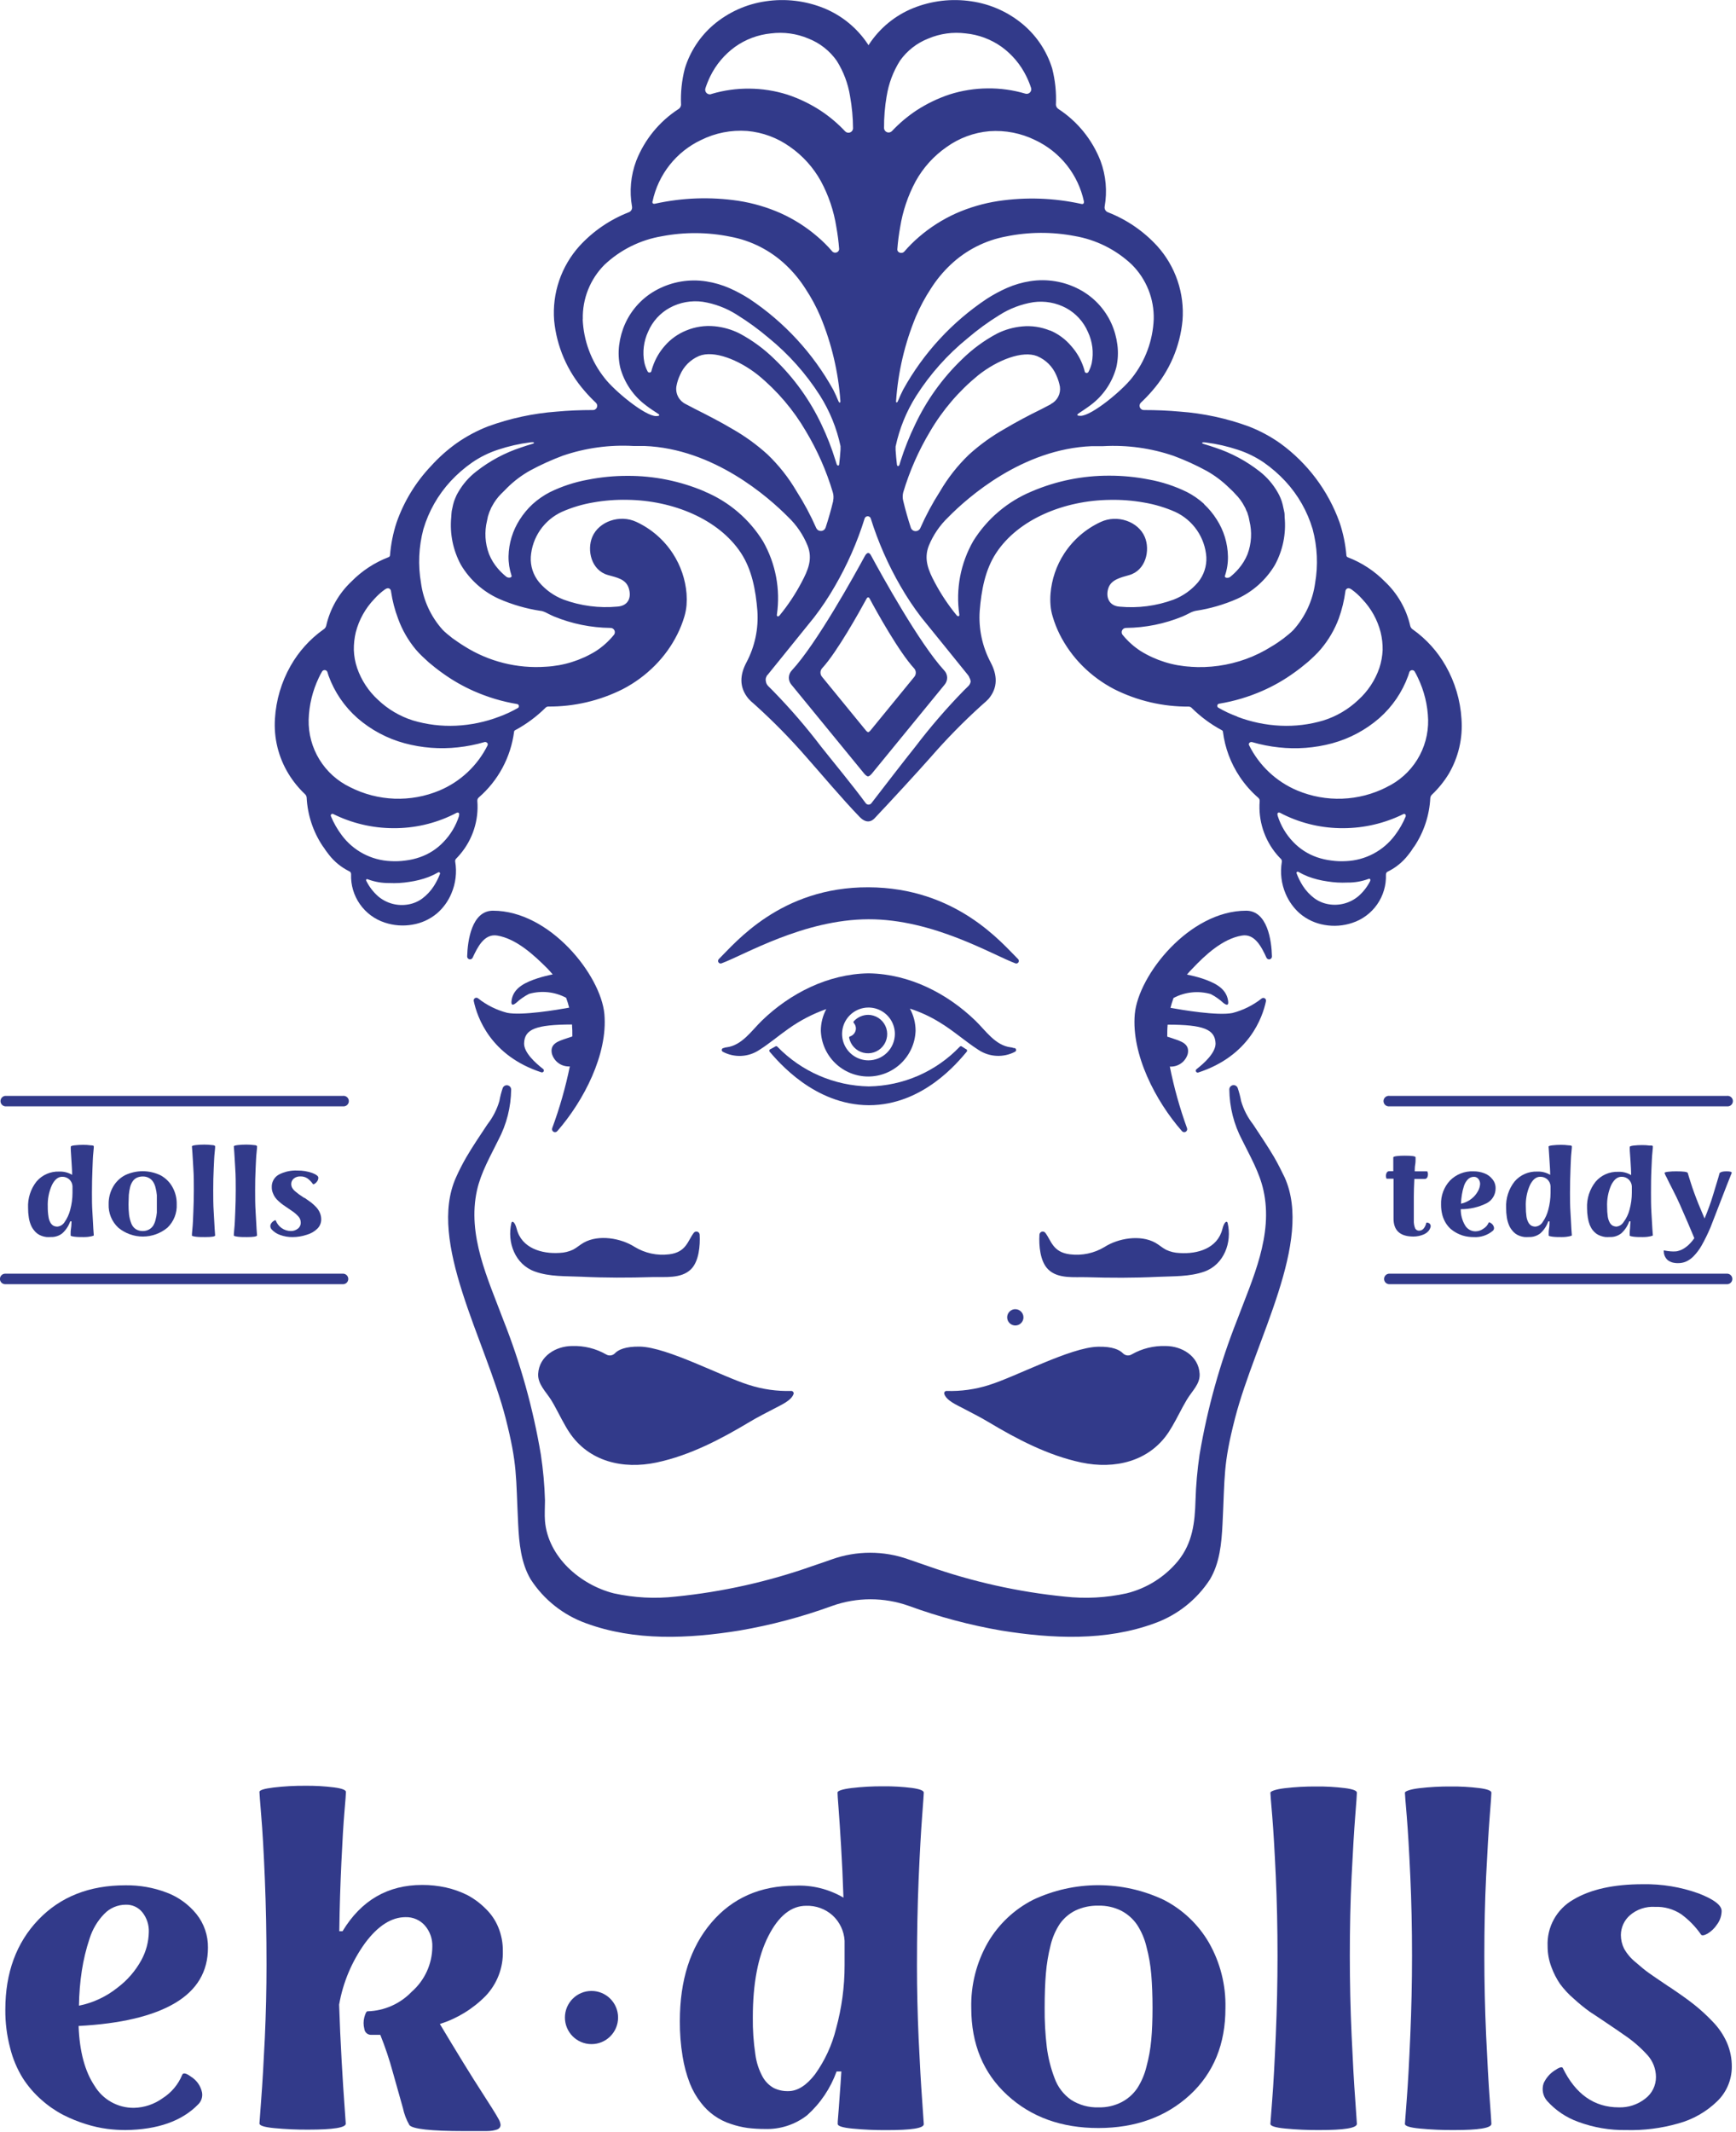<?xml version="1.0" encoding="UTF-8"?> <svg xmlns="http://www.w3.org/2000/svg" width="290" height="356" viewBox="0 0 290 356" fill="none"><g clip-path="url(#clip0_30_1657)"><path d="M212.85 193.23C211.75 191.36 210.52 189.57 209.33 187.75C208.421 186.593 207.742 185.273 207.33 183.86C207.192 183.121 207.002 182.392 206.76 181.68C206.704 181.519 206.593 181.383 206.446 181.297C206.299 181.21 206.126 181.178 205.958 181.207C205.79 181.236 205.638 181.323 205.528 181.454C205.419 181.585 205.359 181.75 205.36 181.92C205.387 184.867 206.121 187.765 207.5 190.37C208.84 193.09 210.4 195.77 211.06 198.76C212.73 206.28 209.23 213.55 206.66 220.41C203.788 227.663 201.687 235.198 200.39 242.89C200.014 245.425 199.787 247.979 199.71 250.54C199.6 254.24 199.23 257.63 196.79 260.65C194.576 263.332 191.557 265.229 188.18 266.06C184.786 266.805 181.293 266.987 177.84 266.6C170.04 265.819 162.361 264.103 154.97 261.49C153.9 261.13 152.82 260.76 151.75 260.38C147.617 258.91 143.103 258.91 138.97 260.38C137.9 260.76 136.83 261.13 135.75 261.49C128.359 264.104 120.681 265.82 112.88 266.6C109.43 266.987 105.94 266.805 102.55 266.06C96.93 264.64 91.55 259.98 91.04 253.99C90.95 252.85 91.04 251.69 91.04 250.54C90.965 247.979 90.734 245.424 90.35 242.89C89.058 235.197 86.956 227.662 84.08 220.41C81.51 213.55 78.02 206.28 79.68 198.76C80.35 195.76 81.91 193.09 83.24 190.37C84.622 187.766 85.359 184.868 85.39 181.92C85.384 181.752 85.321 181.591 85.21 181.464C85.1 181.338 84.949 181.253 84.783 181.225C84.617 181.197 84.447 181.227 84.3 181.31C84.154 181.393 84.041 181.523 83.98 181.68C83.737 182.391 83.55 183.12 83.42 183.86C83.004 185.271 82.325 186.591 81.42 187.75C80.22 189.57 78.99 191.36 77.9 193.23C77.264 194.329 76.686 195.46 76.17 196.62C71.36 207.36 81.08 223.68 84.46 236.79C86.46 244.64 86.16 246.43 86.56 254.52C86.72 257.7 87.03 261 88.66 263.74C90.854 267.117 94.092 269.684 97.88 271.05C106.02 274.05 114.95 273.65 123.53 272.27C128.8 271.367 133.977 269.991 139 268.16C143.152 266.68 147.688 266.68 151.84 268.16C156.843 269.988 162.001 271.364 167.25 272.27C175.83 273.65 184.76 274.05 192.9 271.05C196.688 269.684 199.926 267.117 202.12 263.74C203.75 261 204.06 257.74 204.22 254.52C204.63 246.43 204.3 244.64 206.32 236.79C209.71 223.68 219.42 207.36 214.61 196.62C214.05 195.46 213.48 194.33 212.85 193.23Z" fill="#323A8A"></path><path d="M207.47 156.22C209.63 155.86 210.76 158.17 211.57 159.93C211.618 160.027 211.697 160.104 211.795 160.15C211.892 160.197 212.003 160.209 212.108 160.184C212.213 160.16 212.307 160.101 212.375 160.017C212.442 159.932 212.479 159.828 212.48 159.72C212.42 157.03 211.72 152.07 208.17 152.07C198.67 152.07 190.17 162.83 189.57 169.31C188.96 176.04 193.05 183.87 197.43 188.86C197.504 188.955 197.609 189.02 197.727 189.043C197.845 189.067 197.968 189.047 198.072 188.987C198.177 188.928 198.256 188.833 198.296 188.719C198.336 188.606 198.334 188.482 198.29 188.37C197.076 185.024 196.117 181.591 195.42 178.1C196.089 178.14 196.752 177.95 197.298 177.561C197.844 177.171 198.24 176.606 198.42 175.96C198.77 174.28 197.28 173.87 195.99 173.43C195.65 173.31 195.3 173.21 194.99 173.1C194.99 172.43 194.99 171.76 195.06 171.1C201.06 171.1 202.99 171.88 203.06 174.26C203.06 175.76 201.26 177.47 199.87 178.54C199.814 178.587 199.776 178.653 199.763 178.725C199.749 178.798 199.761 178.872 199.796 178.937C199.832 179.001 199.888 179.052 199.956 179.08C200.024 179.107 200.1 179.111 200.17 179.09C208.69 176.32 210.92 169.85 211.48 167.18C211.5 167.089 211.492 166.994 211.456 166.908C211.42 166.822 211.358 166.749 211.279 166.7C211.2 166.65 211.108 166.627 211.015 166.632C210.922 166.638 210.833 166.672 210.76 166.73C209.322 167.866 207.664 168.69 205.89 169.15C203.42 169.65 197.45 168.64 195.53 168.29C195.67 167.731 195.84 167.18 196.04 166.64C197.949 165.632 200.173 165.399 202.25 165.99C203.032 166.393 203.755 166.901 204.4 167.5C205.05 167.98 205.28 167.83 205.14 167.02C204.79 164.9 202.68 164.02 200.83 163.39C199.994 163.123 199.142 162.906 198.28 162.74C198.565 162.39 198.868 162.056 199.19 161.74C201.3 159.5 204.25 156.74 207.47 156.22Z" fill="#323A8A"></path><path d="M178.75 209.45C175.89 209.11 175.63 207.21 174.64 205.88C174.574 205.785 174.479 205.714 174.37 205.676C174.261 205.638 174.143 205.636 174.032 205.669C173.921 205.702 173.824 205.769 173.753 205.861C173.683 205.953 173.643 206.064 173.64 206.18C173.53 207.96 173.74 210.66 175.11 211.98C176.75 213.58 179.45 213.21 181.56 213.27C185.49 213.39 189.44 213.4 193.38 213.21C195.98 213.09 198.71 213.21 201.2 212.33C204.47 211.15 205.84 207.46 205.08 204.23C204.97 203.77 204.5 204 204.2 205.23C203.39 208.45 200.06 209.44 197.03 209.23C196.254 209.205 195.492 209.021 194.79 208.69C194.16 208.36 193.63 207.87 193.01 207.52C190.48 206.11 186.77 206.77 184.5 208.23C182.774 209.269 180.749 209.698 178.75 209.45Z" fill="#323A8A"></path><path d="M82.35 152.07C78.8 152.07 78.11 157.07 78.04 159.72C78.041 159.828 78.078 159.932 78.145 160.017C78.213 160.101 78.307 160.16 78.412 160.184C78.517 160.209 78.628 160.197 78.725 160.15C78.823 160.104 78.902 160.027 78.95 159.93C79.77 158.17 80.89 155.86 83.06 156.22C86.28 156.76 89.22 159.5 91.43 161.71C91.75 162.043 92.05 162.377 92.33 162.71C91.471 162.876 90.623 163.093 89.79 163.36C87.94 163.97 85.79 164.87 85.47 166.99C85.34 167.8 85.57 167.99 86.21 167.47C86.859 166.871 87.585 166.363 88.37 165.96C90.443 165.369 92.665 165.602 94.57 166.61C94.77 167.15 94.94 167.701 95.08 168.26C93.16 168.61 87.19 169.62 84.72 169.12C82.948 168.662 81.293 167.838 79.86 166.7C79.787 166.642 79.698 166.608 79.605 166.602C79.512 166.597 79.42 166.62 79.341 166.67C79.262 166.719 79.2 166.792 79.164 166.878C79.128 166.964 79.12 167.059 79.14 167.15C79.7 169.82 81.92 176.29 90.44 179.06C90.51 179.081 90.586 179.077 90.654 179.05C90.722 179.022 90.778 178.971 90.814 178.907C90.849 178.842 90.861 178.768 90.847 178.695C90.834 178.623 90.796 178.557 90.74 178.51C89.36 177.44 87.52 175.73 87.55 174.23C87.61 171.85 89.49 171.09 95.55 171.07C95.603 171.736 95.623 172.403 95.61 173.07L94.61 173.4C93.32 173.84 91.83 174.25 92.19 175.93C92.368 176.577 92.763 177.143 93.31 177.533C93.856 177.923 94.52 178.112 95.19 178.07C94.472 181.573 93.489 185.016 92.25 188.37C92.206 188.482 92.204 188.606 92.244 188.719C92.284 188.833 92.363 188.928 92.468 188.987C92.572 189.047 92.695 189.067 92.813 189.043C92.931 189.02 93.036 188.955 93.11 188.86C97.48 183.86 101.57 176.04 100.96 169.31C100.36 162.83 91.86 152.07 82.35 152.07Z" fill="#323A8A"></path><path d="M115.88 205.88C114.88 207.21 114.63 209.11 111.77 209.45C109.768 209.697 107.742 209.26 106.02 208.21C103.74 206.75 100.02 206.09 97.51 207.5C96.89 207.85 96.36 208.34 95.73 208.67C95.027 208.999 94.265 209.183 93.49 209.21C90.49 209.41 87.13 208.42 86.32 205.21C86.01 204.01 85.54 203.78 85.43 204.21C84.67 207.44 86.04 211.13 89.32 212.31C91.81 213.22 94.54 213.07 97.14 213.19C101.07 213.38 105.02 213.37 108.96 213.25C111.06 213.19 113.76 213.56 115.41 211.96C116.77 210.64 116.98 207.96 116.88 206.16C116.873 206.046 116.83 205.938 116.759 205.849C116.687 205.76 116.589 205.696 116.479 205.665C116.37 205.635 116.253 205.639 116.145 205.677C116.038 205.716 115.945 205.787 115.88 205.88Z" fill="#323A8A"></path><path d="M102.72 225.98C102.529 226.175 102.276 226.298 102.005 226.329C101.734 226.36 101.46 226.297 101.23 226.15C99.511 225.173 97.556 224.691 95.58 224.76C92.89 224.76 90.06 226.44 89.9 229.41C89.81 231.11 91.21 232.41 92.03 233.71C92.85 235.01 93.63 236.71 94.51 238.21C94.69 238.52 94.87 238.82 95.07 239.12C98.32 244.06 104.07 245.4 109.68 244.21C115.29 243.02 120.44 240.3 125.25 237.42C126.63 236.59 128.07 235.88 129.49 235.13C130.42 234.63 132.22 233.87 132.57 232.75C132.584 232.69 132.584 232.629 132.57 232.569C132.556 232.51 132.529 232.454 132.49 232.407C132.451 232.359 132.402 232.322 132.347 232.296C132.292 232.271 132.231 232.258 132.17 232.26C129.78 232.33 127.396 231.992 125.12 231.26C120.59 229.86 111.5 224.97 106.92 224.86C104.44 224.81 103.25 225.41 102.72 225.98Z" fill="#323A8A"></path><path d="M158.13 232.26C158.069 232.258 158.009 232.27 157.953 232.296C157.898 232.321 157.85 232.359 157.812 232.407C157.774 232.455 157.748 232.51 157.735 232.57C157.723 232.63 157.724 232.691 157.74 232.75C158.08 233.87 159.88 234.63 160.82 235.13C162.23 235.88 163.68 236.59 165.06 237.42C169.87 240.3 175.06 243.03 180.63 244.21C186.2 245.39 191.99 244.06 195.24 239.12C195.43 238.82 195.62 238.52 195.8 238.21C196.67 236.74 197.37 235.21 198.27 233.71C199.17 232.21 200.49 231.11 200.4 229.41C200.24 226.41 197.4 224.76 194.72 224.76C192.744 224.693 190.789 225.174 189.07 226.15C188.841 226.296 188.569 226.359 188.3 226.328C188.03 226.297 187.779 226.174 187.59 225.98C187.03 225.41 185.86 224.81 183.39 224.88C178.81 224.99 169.72 229.88 165.19 231.28C162.909 232.005 160.522 232.337 158.13 232.26Z" fill="#323A8A"></path><path d="M145.14 184.55C154.28 184.55 160.14 177.2 161.48 175.63C161.513 175.594 161.535 175.55 161.546 175.503C161.557 175.456 161.555 175.407 161.541 175.36C161.526 175.314 161.501 175.272 161.465 175.239C161.43 175.205 161.387 175.182 161.34 175.17L160.6 174.7C160.55 174.69 160.497 174.693 160.448 174.708C160.399 174.724 160.355 174.752 160.32 174.79C158.353 176.843 155.999 178.485 153.393 179.621C150.788 180.757 147.982 181.365 145.14 181.41C139.375 181.309 133.885 178.928 129.87 174.79C129.837 174.752 129.795 174.724 129.747 174.708C129.7 174.692 129.649 174.69 129.6 174.7L128.72 175.18C128.674 175.193 128.632 175.218 128.598 175.251C128.564 175.285 128.539 175.327 128.526 175.374C128.513 175.42 128.512 175.469 128.523 175.515C128.534 175.562 128.557 175.605 128.59 175.64C129.96 177.21 136.01 184.51 145.14 184.55Z" fill="#323A8A"></path><path d="M145.06 169.46C144.6 169.46 144.146 169.555 143.726 169.741C143.305 169.928 142.929 170.199 142.62 170.54C142.588 170.578 142.571 170.626 142.571 170.675C142.571 170.724 142.588 170.772 142.62 170.81C142.852 171.064 142.98 171.396 142.98 171.74C142.974 172.039 142.875 172.328 142.695 172.567C142.516 172.806 142.265 172.982 141.98 173.07C141.934 173.086 141.896 173.118 141.872 173.16C141.848 173.203 141.84 173.252 141.85 173.3C141.969 173.895 142.255 174.444 142.673 174.884C143.092 175.323 143.626 175.635 144.215 175.783C144.804 175.931 145.422 175.909 145.999 175.72C146.575 175.53 147.087 175.182 147.473 174.713C147.859 174.245 148.105 173.677 148.182 173.075C148.258 172.473 148.163 171.862 147.906 171.312C147.649 170.762 147.242 170.296 146.731 169.968C146.22 169.64 145.627 169.464 145.02 169.46H145.06Z" fill="#323A8A"></path><path d="M163.48 175.33C164.377 175.918 165.414 176.255 166.485 176.306C167.556 176.357 168.622 176.12 169.57 175.62C169.638 175.584 169.691 175.526 169.721 175.455C169.75 175.384 169.754 175.305 169.732 175.231C169.709 175.158 169.662 175.094 169.597 175.052C169.533 175.01 169.456 174.991 169.38 175H169.31C169.155 174.93 168.989 174.889 168.82 174.88C166.25 174.56 164.65 172.08 162.93 170.42C158.19 165.85 151.93 162.66 145.2 162.53H145C138.31 162.66 132 165.85 127.28 170.42C125.56 172.08 123.96 174.56 121.38 174.88C121.214 174.889 121.051 174.93 120.9 175C120.826 174.999 120.755 175.023 120.696 175.068C120.638 175.113 120.596 175.176 120.578 175.247C120.559 175.319 120.565 175.394 120.595 175.461C120.624 175.529 120.675 175.585 120.74 175.62C121.686 176.126 122.753 176.367 123.825 176.316C124.897 176.265 125.936 175.924 126.83 175.33C128.54 174.25 130.08 172.92 131.74 171.76C133.675 170.386 135.792 169.289 138.03 168.5C137.432 169.613 137.12 170.856 137.12 172.12C137.193 174.17 138.059 176.112 139.535 177.537C141.011 178.962 142.983 179.758 145.035 179.758C147.087 179.758 149.058 178.962 150.535 177.537C152.011 176.112 152.877 174.17 152.95 172.12C152.949 170.826 152.622 169.554 152 168.42C153.721 168.975 155.369 169.733 156.91 170.68C159.25 172.08 161.25 173.9 163.48 175.33ZM145.04 177.06C144.169 177.052 143.321 176.787 142.601 176.297C141.881 175.808 141.322 175.116 140.994 174.31C140.667 173.503 140.585 172.618 140.76 171.765C140.934 170.912 141.357 170.13 141.976 169.518C142.594 168.905 143.38 168.489 144.234 168.322C145.089 168.155 145.973 168.245 146.777 168.579C147.58 168.914 148.267 169.48 148.749 170.204C149.232 170.928 149.49 171.779 149.49 172.65C149.487 173.232 149.37 173.807 149.145 174.344C148.92 174.88 148.591 175.367 148.178 175.776C147.765 176.186 147.275 176.51 146.737 176.73C146.198 176.95 145.622 177.062 145.04 177.06Z" fill="#323A8A"></path><path d="M120.07 160.16C120.003 160.23 119.962 160.321 119.953 160.418C119.944 160.515 119.969 160.611 120.022 160.693C120.075 160.774 120.155 160.834 120.247 160.865C120.339 160.895 120.439 160.893 120.53 160.86C124.36 159.45 134.25 153.53 145.08 153.5C155.91 153.47 165.8 159.45 169.62 160.86C169.711 160.893 169.811 160.895 169.903 160.865C169.995 160.834 170.075 160.774 170.128 160.693C170.181 160.611 170.205 160.515 170.197 160.418C170.188 160.321 170.147 160.23 170.08 160.16C167.37 157.49 159.77 148.22 145.08 148.16C130.39 148.1 122.79 157.49 120.07 160.16Z" fill="#323A8A"></path><path d="M169.6 218.61C169.331 218.612 169.069 218.693 168.847 218.844C168.625 218.995 168.452 219.208 168.351 219.456C168.249 219.705 168.224 219.978 168.277 220.241C168.331 220.504 168.461 220.746 168.652 220.935C168.842 221.124 169.085 221.253 169.348 221.304C169.612 221.356 169.885 221.329 170.133 221.225C170.381 221.122 170.592 220.948 170.741 220.724C170.89 220.501 170.97 220.238 170.97 219.97C170.967 219.608 170.822 219.262 170.565 219.008C170.309 218.753 169.962 218.61 169.6 218.61Z" fill="#323A8A"></path><path d="M244.14 120.01C243.947 116.923 243.055 113.921 241.53 111.23C240.176 108.829 238.312 106.753 236.07 105.15C235.948 105.083 235.842 104.992 235.758 104.881C235.673 104.771 235.613 104.645 235.58 104.51C234.933 101.682 233.461 99.11 231.35 97.12C229.601 95.339 227.49 93.955 225.16 93.06C225.095 93.039 225.038 92.999 224.995 92.946C224.952 92.892 224.926 92.828 224.92 92.76C224.761 90.881 224.378 89.028 223.78 87.24C221.88 81.94 218.426 77.337 213.87 74.03C212.233 72.873 210.459 71.923 208.59 71.2C204.889 69.848 201.019 69.017 197.09 68.73C195.09 68.55 193.15 68.47 191.16 68.47C191.014 68.485 190.866 68.456 190.737 68.385C190.608 68.314 190.504 68.206 190.439 68.074C190.373 67.942 190.35 67.793 190.372 67.648C190.393 67.502 190.459 67.367 190.56 67.26C191.235 66.628 191.876 65.96 192.48 65.26C195.359 61.972 197.129 57.861 197.54 53.51C197.717 51.259 197.433 48.996 196.705 46.859C195.978 44.722 194.823 42.755 193.31 41.08C191.036 38.599 188.224 36.673 185.09 35.45C184.902 35.383 184.743 35.252 184.641 35.08C184.539 34.909 184.5 34.707 184.53 34.51C184.988 31.944 184.75 29.302 183.84 26.86C182.459 23.323 180.013 20.304 176.84 18.22C176.714 18.146 176.607 18.043 176.529 17.919C176.451 17.796 176.403 17.655 176.39 17.51C176.487 15.456 176.274 13.4 175.76 11.41C174.884 8.587 173.227 6.07 170.98 4.15C168.508 2.046 165.492 0.684 162.28 0.22C158.979 -0.279 155.605 0.118 152.51 1.37C149.524 2.588 146.976 4.679 145.2 7.37L145.08 7.57C145.08 7.5 145.01 7.43 144.97 7.37C143.187 4.681 140.637 2.59 137.65 1.37C134.555 0.118 131.181 -0.28 127.88 0.22C124.669 0.688 121.654 2.05 119.18 4.15C116.939 6.073 115.285 8.589 114.41 11.41C113.892 13.4 113.676 15.456 113.77 17.51C113.759 17.655 113.713 17.795 113.636 17.918C113.56 18.042 113.455 18.145 113.33 18.22C110.136 20.293 107.67 23.314 106.28 26.86C105.362 29.3 105.12 31.943 105.58 34.51C105.613 34.706 105.576 34.908 105.475 35.08C105.375 35.251 105.217 35.382 105.03 35.45C101.892 36.672 99.076 38.598 96.8 41.08C95.289 42.757 94.135 44.723 93.408 46.86C92.681 48.997 92.396 51.259 92.57 53.51C92.989 57.86 94.762 61.97 97.64 65.26C98.238 65.962 98.876 66.63 99.55 67.26C99.656 67.364 99.727 67.499 99.752 67.646C99.777 67.792 99.755 67.943 99.69 68.077C99.625 68.211 99.519 68.32 99.388 68.391C99.257 68.462 99.107 68.489 98.96 68.47C96.96 68.47 94.96 68.55 93.02 68.73C89.091 69.018 85.221 69.849 81.52 71.2C79.652 71.927 77.879 72.877 76.24 74.03C74.692 75.141 73.267 76.415 71.99 77.83C69.434 80.526 67.478 83.733 66.25 87.24C65.666 89.023 65.297 90.869 65.15 92.74C65.141 92.809 65.114 92.873 65.069 92.927C65.025 92.98 64.966 93.019 64.9 93.04C62.57 93.935 60.459 95.319 58.71 97.1C56.602 99.09 55.133 101.663 54.49 104.49C54.457 104.625 54.397 104.751 54.312 104.861C54.228 104.972 54.121 105.063 54 105.13C51.755 106.733 49.888 108.808 48.53 111.21C47.008 113.901 46.119 116.904 45.93 119.99C45.716 123.215 46.502 126.427 48.18 129.19C48.946 130.449 49.877 131.599 50.95 132.61C51.119 132.765 51.219 132.981 51.23 133.21C51.38 136.083 52.298 138.863 53.89 141.26C54.078 141.499 54.252 141.75 54.41 142.01C54.59 142.26 54.78 142.51 54.97 142.75C55.852 143.877 56.972 144.796 58.25 145.44C58.4 145.52 58.52 145.56 58.59 145.71C58.635 145.803 58.655 145.906 58.65 146.01C58.587 147.782 59.104 149.527 60.122 150.979C61.139 152.432 62.603 153.513 64.29 154.06C65.772 154.551 67.352 154.668 68.89 154.4C70.418 154.152 71.85 153.492 73.03 152.49C74.055 151.597 74.862 150.482 75.39 149.23C76.12 147.54 76.345 145.675 76.04 143.86C76.026 143.773 76.034 143.684 76.061 143.6C76.089 143.517 76.137 143.441 76.2 143.38C76.44 143.13 76.68 142.88 76.89 142.62C78.972 140.15 79.996 136.96 79.74 133.74C79.732 133.634 79.749 133.527 79.789 133.428C79.829 133.329 79.891 133.241 79.97 133.17C83.224 130.353 85.328 126.438 85.88 122.17C85.887 122.118 85.907 122.069 85.939 122.027C85.97 121.985 86.012 121.951 86.06 121.93C87.934 120.924 89.652 119.65 91.16 118.15C91.277 118.047 91.425 117.988 91.58 117.98C95.905 118.011 100.176 117.014 104.04 115.07C106.013 114.048 107.814 112.726 109.38 111.15C110.906 109.627 112.176 107.868 113.14 105.94C113.625 104.977 114.024 103.973 114.33 102.94C114.513 102.317 114.633 101.677 114.69 101.03C114.735 100.401 114.735 99.769 114.69 99.14C114.496 96.748 113.709 94.441 112.4 92.43C110.905 90.134 108.795 88.304 106.31 87.15C103.56 85.86 100.04 87.05 98.94 89.66C98.01 91.87 98.77 95.24 101.56 96.02C103.04 96.44 104.56 96.69 105.04 98.23C105.52 99.77 104.97 101.16 103.14 101.29C100.09 101.576 97.015 101.176 94.14 100.12C92.553 99.51 91.146 98.509 90.05 97.21C89.078 96.029 88.585 94.527 88.67 93C88.777 91.394 89.316 89.846 90.229 88.521C91.143 87.196 92.397 86.141 93.86 85.47C95.534 84.731 97.295 84.203 99.1 83.9C100.974 83.568 102.877 83.421 104.78 83.46C112.37 83.55 120.05 86.67 123.78 92.34C125.62 95.15 126.24 98.55 126.52 101.99C126.73 104.974 126.099 107.956 124.7 110.6C123.59 112.67 123.44 114.77 125.04 116.68C125.169 116.827 125.306 116.967 125.45 117.1L125.76 117.37L126.31 117.86C129.276 120.548 132.081 123.41 134.71 126.43C137.02 129.03 140.71 133.43 143.62 136.43C145.09 137.94 146.07 136.67 146.23 136.5C148.98 133.59 153.15 129.06 155.47 126.44C158.098 123.42 160.903 120.558 163.87 117.87L164.42 117.38L164.73 117.11C164.877 116.977 165.017 116.837 165.15 116.69C166.75 114.78 166.59 112.69 165.49 110.61C164.087 107.967 163.453 104.984 163.66 102C163.94 98.56 164.56 95.16 166.4 92.35C170.12 86.68 177.79 83.56 185.4 83.47C187.303 83.43 189.206 83.578 191.08 83.91C192.888 84.212 194.652 84.74 196.33 85.48C197.789 86.157 199.04 87.212 199.953 88.537C200.865 89.861 201.407 91.405 201.52 93.01C201.596 94.535 201.104 96.035 200.14 97.22C199.039 98.519 197.629 99.52 196.04 100.13C193.165 101.188 190.09 101.587 187.04 101.3C185.22 101.17 184.69 99.67 185.14 98.24C185.59 96.81 187.14 96.45 188.63 96.03C191.41 95.25 192.17 91.88 191.24 89.67C190.14 87.06 186.62 85.87 183.87 87.16C181.381 88.311 179.267 90.141 177.77 92.44C176.464 94.452 175.68 96.758 175.49 99.15C175.44 99.779 175.44 100.411 175.49 101.04C175.537 101.688 175.658 102.329 175.85 102.95C176.153 103.983 176.548 104.987 177.03 105.95C178.002 107.873 179.271 109.631 180.79 111.16C182.357 112.734 184.159 114.056 186.13 115.08C189.997 117.025 194.271 118.022 198.6 117.99C198.755 117.999 198.902 118.059 199.02 118.16C200.526 119.663 202.244 120.936 204.12 121.94C204.166 121.962 204.207 121.996 204.236 122.038C204.266 122.08 204.285 122.129 204.29 122.18C204.628 124.879 205.594 127.461 207.11 129.72C207.98 131.019 209.019 132.196 210.2 133.22C210.281 133.29 210.344 133.378 210.384 133.477C210.424 133.576 210.44 133.683 210.43 133.79C210.178 137.009 211.202 140.198 213.28 142.67C213.5 142.93 213.73 143.18 213.98 143.43C214.042 143.492 214.088 143.568 214.114 143.651C214.14 143.735 214.146 143.824 214.13 143.91C213.825 145.725 214.05 147.59 214.78 149.28C215.315 150.528 216.121 151.642 217.14 152.54C218.322 153.538 219.753 154.198 221.28 154.45C222.818 154.719 224.398 154.602 225.88 154.11C227.567 153.563 229.03 152.482 230.048 151.029C231.066 149.577 231.582 147.832 231.52 146.06C231.518 145.956 231.542 145.852 231.59 145.76C231.66 145.61 231.77 145.57 231.93 145.49C233.2 144.85 234.313 143.939 235.19 142.82C235.39 142.58 235.57 142.33 235.75 142.08C235.93 141.83 236.07 141.55 236.27 141.33C237.862 138.933 238.78 136.153 238.93 133.28C238.944 133.05 239.048 132.834 239.22 132.68C240.287 131.664 241.218 130.514 241.99 129.26C243.638 126.47 244.389 123.241 244.14 120.01ZM189.09 44.2C190.282 45.392 191.22 46.815 191.846 48.381C192.472 49.947 192.772 51.624 192.73 53.31C192.585 56.862 191.322 60.278 189.12 63.07C187.47 65.2 182.37 69.44 180.49 69.44C180.05 69.44 179.74 69.33 180.17 69.04C180.83 68.59 181.51 68.16 182.17 67.66C184.278 66.099 185.797 63.872 186.48 61.34C186.763 60.107 186.824 58.834 186.66 57.58C186.505 56.347 186.168 55.144 185.66 54.01C184.554 51.571 182.668 49.569 180.3 48.32C177.783 46.988 174.903 46.508 172.09 46.95C170.746 47.16 169.435 47.543 168.19 48.09C167.04 48.602 165.93 49.2 164.87 49.88C159.053 53.747 154.251 58.957 150.87 65.07C150.56 65.68 150.27 66.31 150.01 66.95C149.87 67.28 149.66 67.3 149.69 66.95C150.023 62.105 151.141 57.346 153 52.86C153.693 51.235 154.53 49.676 155.5 48.2C156.428 46.734 157.537 45.39 158.8 44.2C161.377 41.765 164.603 40.126 168.09 39.48C171.856 38.712 175.735 38.688 179.51 39.41C183.107 40.023 186.441 41.691 189.09 44.2ZM175.4 55.2C173.923 54.592 172.32 54.355 170.73 54.51C169.286 54.647 167.88 55.047 166.58 55.69C164.397 56.849 162.396 58.321 160.64 60.06C157.398 63.188 154.755 66.882 152.84 70.96C151.901 72.9 151.102 74.905 150.45 76.96L150.27 77.56C150.16 77.91 149.87 77.92 149.83 77.56C149.74 76.76 149.66 75.96 149.61 75.16C149.61 74.96 149.61 74.77 149.61 74.57C150.248 71.556 151.42 68.681 153.07 66.08C155.395 62.442 158.288 59.201 161.64 56.48C163.3 55.065 165.065 53.778 166.92 52.63C168.657 51.521 170.604 50.782 172.64 50.46C174.533 50.201 176.459 50.551 178.14 51.46C179.742 52.342 181.005 53.731 181.73 55.41C182.498 57.029 182.725 58.852 182.38 60.61C182.263 61.129 182.078 61.63 181.83 62.1C181.799 62.154 181.755 62.199 181.702 62.23C181.648 62.262 181.587 62.278 181.525 62.278C181.463 62.278 181.402 62.262 181.348 62.23C181.295 62.199 181.25 62.154 181.22 62.1C181.156 61.815 181.076 61.535 180.98 61.26C180.546 59.993 179.866 58.824 178.98 57.82C178.016 56.662 176.788 55.753 175.4 55.17V55.2ZM175.54 67.5L173.91 68.35C171.86 69.35 169.76 70.46 167.71 71.68C165.622 72.867 163.67 74.278 161.89 75.89C159.986 77.712 158.347 79.793 157.02 82.07C155.762 84.031 154.659 86.088 153.72 88.22C153.647 88.367 153.533 88.489 153.392 88.573C153.251 88.657 153.089 88.698 152.925 88.692C152.762 88.685 152.603 88.632 152.469 88.537C152.335 88.443 152.231 88.312 152.17 88.16C151.68 86.67 151.25 85.16 150.89 83.66C150.765 83.181 150.765 82.678 150.89 82.2C151.953 78.647 153.455 75.241 155.36 72.06C157.462 68.472 160.188 65.288 163.41 62.66C166.68 60.07 170.83 58.5 173.26 59.47C174.694 60.073 175.838 61.209 176.45 62.64C176.731 63.252 176.936 63.897 177.06 64.56C177.142 65.143 177.04 65.737 176.767 66.259C176.494 66.781 176.065 67.204 175.54 67.47V67.5ZM181.07 33.67C181.07 33.84 181.07 34.15 180.63 34.05C176.074 33.046 171.374 32.883 166.76 33.57C164.315 33.943 161.931 34.639 159.67 35.64C157.443 36.646 155.372 37.966 153.52 39.56C152.644 40.312 151.826 41.127 151.07 42C150.67 42.46 149.85 42.19 149.9 41.61C149.994 40.379 150.151 39.154 150.37 37.94C150.798 35.264 151.67 32.678 152.95 30.29C154.209 28.007 155.978 26.046 158.12 24.56C160.221 23.049 162.691 22.133 165.27 21.91C167.929 21.714 170.591 22.235 172.98 23.42C175.023 24.388 176.815 25.813 178.218 27.586C179.621 29.358 180.597 31.43 181.07 33.64V33.67ZM148.12 16.05C148.452 13.95 149.207 11.939 150.34 10.14C151.521 8.471 153.166 7.185 155.07 6.44C157.043 5.603 159.204 5.306 161.33 5.58C163.492 5.793 165.56 6.569 167.33 7.83C169.084 9.105 170.498 10.791 171.45 12.74C171.769 13.386 172.04 14.054 172.26 14.74C172.288 14.873 172.281 15.011 172.239 15.14C172.196 15.27 172.12 15.385 172.019 15.476C171.917 15.566 171.793 15.628 171.66 15.655C171.527 15.682 171.389 15.674 171.26 15.63C169.231 15.031 167.125 14.738 165.01 14.76C162.855 14.774 160.715 15.111 158.66 15.76C156.696 16.41 154.824 17.311 153.09 18.44C151.607 19.424 150.241 20.575 149.02 21.87C148.921 21.981 148.791 22.061 148.648 22.1C148.504 22.139 148.352 22.136 148.21 22.09C148.068 22.045 147.943 21.959 147.849 21.844C147.754 21.728 147.696 21.588 147.68 21.44C147.664 19.624 147.812 17.81 148.12 16.02V16.05ZM117.84 14.74C118.064 14.056 118.335 13.387 118.65 12.74C119.605 10.791 121.023 9.105 122.78 7.83C124.549 6.569 126.618 5.793 128.78 5.58C130.909 5.307 133.073 5.603 135.05 6.44C136.951 7.185 138.592 8.471 139.77 10.14C140.906 11.938 141.665 13.949 142 16.05C142.324 17.842 142.491 19.659 142.5 21.48C142.484 21.628 142.425 21.768 142.331 21.884C142.237 21.999 142.111 22.085 141.97 22.13C141.828 22.176 141.676 22.179 141.532 22.14C141.388 22.101 141.259 22.021 141.16 21.91C139.941 20.613 138.575 19.462 137.09 18.48C135.36 17.351 133.491 16.45 131.53 15.8C129.472 15.151 127.328 14.814 125.17 14.8C123.055 14.779 120.949 15.072 118.92 15.67C118.784 15.739 118.63 15.767 118.478 15.748C118.326 15.73 118.184 15.667 118.068 15.567C117.952 15.467 117.868 15.336 117.828 15.188C117.787 15.041 117.791 14.885 117.84 14.74ZM137.25 70.93C135.331 66.852 132.684 63.158 129.44 60.03C127.684 58.291 125.683 56.819 123.5 55.66C122.204 55.017 120.8 54.617 119.36 54.48C117.767 54.325 116.16 54.562 114.68 55.17C113.281 55.726 112.035 56.611 111.05 57.75C110.163 58.754 109.483 59.922 109.05 61.19C108.95 61.465 108.867 61.745 108.8 62.03C108.769 62.084 108.725 62.129 108.672 62.16C108.618 62.192 108.557 62.208 108.495 62.208C108.433 62.208 108.372 62.192 108.318 62.16C108.265 62.129 108.22 62.084 108.19 62.03C107.941 61.56 107.756 61.059 107.64 60.54C107.299 58.781 107.527 56.96 108.29 55.34C109.016 53.658 110.283 52.268 111.89 51.39C113.568 50.483 115.49 50.133 117.38 50.39C119.415 50.712 121.363 51.451 123.1 52.56C124.956 53.71 126.725 54.997 128.39 56.41C131.736 59.134 134.626 62.375 136.95 66.01C138.6 68.611 139.772 71.486 140.41 74.5C140.41 74.7 140.41 74.89 140.41 75.09C140.36 75.89 140.28 76.69 140.19 77.49C140.19 77.83 139.86 77.82 139.76 77.49C139.66 77.16 139.63 77.09 139.57 76.89C138.943 74.849 138.167 72.857 137.25 70.93ZM139.19 83.63C138.83 85.14 138.4 86.63 137.91 88.13C137.849 88.282 137.745 88.413 137.611 88.507C137.477 88.602 137.318 88.655 137.154 88.662C136.99 88.668 136.828 88.627 136.687 88.543C136.546 88.459 136.433 88.337 136.36 88.19C135.424 86.058 134.324 84.001 133.07 82.04C131.739 79.762 130.097 77.682 128.19 75.86C126.411 74.251 124.463 72.839 122.38 71.65C120.33 70.43 118.23 69.36 116.17 68.32L114.54 67.47C114.002 67.208 113.562 66.782 113.284 66.254C113.005 65.725 112.902 65.121 112.99 64.53C113.105 63.865 113.31 63.219 113.6 62.61C114.21 61.181 115.35 60.045 116.78 59.44C119.22 58.44 123.37 60.04 126.64 62.63C129.845 65.262 132.554 68.445 134.64 72.03C136.545 75.211 138.047 78.617 139.11 82.17C139.26 82.642 139.28 83.147 139.17 83.63H139.19ZM109.01 33.63C109.479 31.413 110.455 29.334 111.86 27.556C113.265 25.778 115.061 24.349 117.11 23.38C119.498 22.195 122.161 21.674 124.82 21.87C127.398 22.095 129.868 23.01 131.97 24.52C134.106 26.009 135.871 27.97 137.13 30.25C138.419 32.635 139.291 35.222 139.71 37.9C139.929 39.114 140.086 40.339 140.18 41.57C140.18 42.15 139.41 42.42 139.01 41.96C138.259 41.083 137.44 40.267 136.56 39.52C134.709 37.924 132.638 36.603 130.41 35.6C128.152 34.601 125.771 33.905 123.33 33.53C118.713 32.843 114.009 33.006 109.45 34.01C108.99 34.12 108.96 33.81 108.99 33.64L109.01 33.63ZM97.36 53.3C97.315 51.614 97.615 49.936 98.241 48.37C98.867 46.803 99.805 45.381 101 44.19C103.65 41.703 106.976 40.054 110.56 39.45C114.335 38.728 118.214 38.752 121.98 39.52C125.467 40.163 128.694 41.803 131.27 44.24C132.533 45.43 133.642 46.774 134.57 48.24C135.544 49.714 136.381 51.273 137.07 52.9C138.927 57.387 140.048 62.145 140.39 66.99C140.39 67.32 140.2 67.3 140.06 66.99C139.8 66.35 139.52 65.72 139.21 65.11C135.825 59 131.024 53.791 125.21 49.92C124.151 49.238 123.041 48.64 121.89 48.13C120.645 47.582 119.334 47.198 117.99 46.99C115.177 46.548 112.297 47.028 109.78 48.36C107.412 49.607 105.529 51.61 104.43 54.05C103.922 55.184 103.585 56.387 103.43 57.62C103.271 58.874 103.332 60.147 103.61 61.38C104.296 63.911 105.815 66.137 107.92 67.7C108.55 68.2 109.24 68.63 109.92 69.08C110.36 69.37 110.05 69.48 109.6 69.48C107.73 69.48 102.6 65.24 100.98 63.11C98.76 60.311 97.485 56.88 97.34 53.31L97.36 53.3ZM73.53 145.85C73.25 146.596 72.891 147.31 72.46 147.98C71.949 148.77 71.302 149.464 70.55 150.03C69.85 150.545 69.037 150.887 68.18 151.03C67.298 151.183 66.394 151.142 65.53 150.909C64.666 150.676 63.864 150.256 63.18 149.68C62.349 148.949 61.669 148.062 61.18 147.07C61.12 146.94 61.18 146.69 61.48 146.84C62.612 147.26 63.812 147.467 65.02 147.45C66.14 147.502 67.263 147.439 68.37 147.26C69.484 147.106 70.578 146.828 71.63 146.43C72.179 146.214 72.71 145.956 73.22 145.66C73.252 145.643 73.288 145.636 73.324 145.638C73.36 145.641 73.395 145.653 73.425 145.673C73.454 145.694 73.478 145.722 73.493 145.755C73.508 145.788 73.514 145.824 73.51 145.86L73.53 145.85ZM76.68 136.26C76.159 137.888 75.27 139.373 74.08 140.6C72.988 141.754 71.633 142.625 70.13 143.14C69.359 143.408 68.561 143.593 67.75 143.69C66.922 143.808 66.085 143.841 65.25 143.79C63.651 143.72 62.088 143.294 60.674 142.544C59.261 141.793 58.033 140.736 57.08 139.45C56.344 138.471 55.736 137.402 55.27 136.27C55.251 136.218 55.248 136.162 55.261 136.108C55.274 136.054 55.303 136.006 55.343 135.968C55.384 135.931 55.435 135.906 55.489 135.898C55.544 135.889 55.6 135.897 55.65 135.92C58.78 137.474 62.226 138.285 65.72 138.29C69.185 138.316 72.609 137.535 75.72 136.01L76.25 135.74C76.46 135.63 76.85 135.63 76.66 136.27L76.68 136.26ZM81.47 124.42C79.781 127.833 76.92 130.523 73.41 132C71.033 132.994 68.469 133.46 65.894 133.365C63.32 133.27 60.797 132.617 58.5 131.45C56.381 130.439 54.598 128.838 53.367 126.839C52.136 124.839 51.508 122.527 51.56 120.18C51.631 117.754 52.207 115.37 53.25 113.18C53.42 112.81 53.61 112.449 53.82 112.1C53.871 112.029 53.939 111.972 54.019 111.936C54.098 111.9 54.186 111.885 54.273 111.893C54.36 111.901 54.443 111.932 54.515 111.982C54.586 112.032 54.643 112.101 54.68 112.18C54.74 112.41 54.81 112.63 54.89 112.85C55.882 115.569 57.539 117.996 59.71 119.91C61.985 121.888 64.68 123.324 67.59 124.11C70.495 124.892 73.52 125.123 76.51 124.79C78.013 124.629 79.499 124.334 80.95 123.91C81.25 123.84 81.6 124.14 81.45 124.43L81.47 124.42ZM86.58 118.18C85.567 118.77 84.502 119.269 83.4 119.67C81.079 120.556 78.632 121.066 76.15 121.18C73.727 121.291 71.303 120.994 68.98 120.3C66.804 119.614 64.814 118.441 63.16 116.87C61.567 115.417 60.364 113.588 59.66 111.55C59.331 110.582 59.146 109.571 59.11 108.55C59.093 107.54 59.204 106.532 59.44 105.55C59.976 103.486 61.029 101.593 62.5 100.05C63.043 99.436 63.654 98.886 64.32 98.41C64.99 97.94 65.32 98.48 65.32 98.74C65.548 100.309 65.947 101.848 66.51 103.33C67.19 105.197 68.188 106.933 69.46 108.46C69.802 108.862 70.166 109.246 70.55 109.61C70.93 109.97 71.27 110.27 71.63 110.61C72.37 111.23 73.13 111.84 73.94 112.41C75.577 113.59 77.333 114.596 79.18 115.41C81.493 116.431 83.925 117.156 86.42 117.57C86.483 117.587 86.54 117.621 86.585 117.668C86.63 117.715 86.662 117.774 86.676 117.838C86.691 117.901 86.687 117.968 86.667 118.03C86.646 118.092 86.609 118.147 86.56 118.19L86.58 118.18ZM90.36 102C90.71 102.073 91.047 102.198 91.36 102.37C91.75 102.57 92.15 102.77 92.55 102.94C95.541 104.167 98.737 104.815 101.97 104.85C102.116 104.845 102.259 104.885 102.382 104.964C102.504 105.043 102.6 105.157 102.656 105.291C102.713 105.425 102.727 105.574 102.697 105.716C102.667 105.859 102.595 105.989 102.49 106.09C101.652 107.107 100.664 107.99 99.56 108.71C97.028 110.275 94.142 111.176 91.17 111.33C86.403 111.666 81.654 110.476 77.61 107.93C76.93 107.52 76.29 107.06 75.61 106.59L74.69 105.85C74.428 105.633 74.178 105.403 73.94 105.16C71.981 102.977 70.724 100.256 70.33 97.35C69.811 94.356 69.947 91.285 70.73 88.35C71.616 85.371 73.172 82.634 75.28 80.35C76.373 79.172 77.59 78.116 78.91 77.2C80.233 76.298 81.678 75.588 83.2 75.09C84.943 74.51 86.738 74.101 88.56 73.87C89.27 73.77 89.47 73.96 88.86 74.14C88.25 74.32 87.64 74.51 87.04 74.72C84.336 75.607 81.807 76.961 79.57 78.72C78.357 79.654 77.338 80.815 76.57 82.14C76.371 82.456 76.204 82.791 76.07 83.14C75.912 83.491 75.788 83.856 75.7 84.23L75.46 85.34C75.41 85.68 75.41 86 75.38 86.34C75.109 89.11 75.677 91.897 77.01 94.34C78.49 96.818 80.692 98.786 83.32 99.98C85.56 100.963 87.921 101.646 90.34 102.01L90.36 102ZM117.73 82.07C113.643 80.328 109.243 79.439 104.8 79.46C102.588 79.457 100.38 79.672 98.21 80.1C96.001 80.5 93.857 81.203 91.84 82.19C90.798 82.73 89.83 83.402 88.96 84.19C88.135 84.957 87.412 85.828 86.81 86.78C85.641 88.604 84.998 90.714 84.95 92.88C84.934 93.977 85.103 95.069 85.45 96.11C85.58 96.5 84.9 96.55 84.6 96.32C84.08 95.906 83.602 95.444 83.17 94.94C82.545 94.218 82.044 93.397 81.69 92.51C81.023 90.732 80.908 88.794 81.36 86.95C81.42 86.71 81.46 86.45 81.51 86.23L81.7 85.65C81.764 85.461 81.841 85.278 81.93 85.1C81.992 84.906 82.079 84.721 82.19 84.55C82.601 83.758 83.134 83.036 83.77 82.41C84.1 82.07 84.46 81.76 84.77 81.41C85.889 80.308 87.15 79.359 88.52 78.59C90.293 77.629 92.131 76.794 94.02 76.09C97.802 74.798 101.799 74.248 105.79 74.47C106.42 74.47 107.04 74.47 107.67 74.47C119.23 74.92 128.37 83.01 131.67 86.34C133.068 87.679 134.169 89.297 134.9 91.09C135.8 93.33 134.99 95.2 133.9 97.24C132.874 99.193 131.651 101.036 130.25 102.74C130.16 102.86 130 102.98 129.87 102.91C129.829 102.877 129.799 102.833 129.783 102.783C129.767 102.733 129.766 102.68 129.78 102.63C130.393 98.41 129.58 94.106 127.47 90.4C125.169 86.672 121.755 83.762 117.71 82.08L117.73 82.07ZM162.16 113.8C162.117 114.016 162.029 114.221 161.9 114.4C161.861 114.441 161.824 114.484 161.79 114.53L161.54 114.78L160.97 115.34C158.1 118.284 155.412 121.399 152.92 124.67C150.92 127.17 147.92 131.07 145.56 134.13C145.505 134.2 145.434 134.258 145.354 134.297C145.273 134.336 145.185 134.357 145.095 134.357C145.005 134.357 144.917 134.336 144.836 134.297C144.756 134.258 144.685 134.2 144.63 134.13C142.38 131.06 139.11 127.13 137.18 124.69C134.691 121.417 132.003 118.301 129.13 115.36L128.57 114.8L128.32 114.55L128.21 114.42C128.073 114.246 127.983 114.039 127.95 113.82C127.895 113.61 127.895 113.39 127.95 113.18C127.985 113.08 128.028 112.983 128.08 112.89C128.08 112.89 128.08 112.8 128.17 112.76L128.33 112.57L132.17 107.82L136.01 103.07C137.272 101.429 138.421 99.706 139.45 97.91C141.539 94.32 143.217 90.506 144.45 86.54C144.49 86.441 144.56 86.356 144.649 86.296C144.738 86.236 144.843 86.204 144.95 86.204C145.057 86.204 145.162 86.236 145.251 86.296C145.34 86.356 145.409 86.441 145.45 86.54C146.688 90.504 148.365 94.318 150.45 97.91C151.482 99.703 152.631 101.427 153.89 103.07L157.74 107.82L161.58 112.57L161.73 112.76C161.763 112.801 161.793 112.844 161.82 112.89C161.876 112.98 161.919 113.078 161.95 113.18C162.067 113.369 162.133 113.587 162.14 113.81L162.16 113.8ZM201.16 84.16C200.292 83.37 199.324 82.697 198.28 82.16C196.266 81.173 194.126 80.47 191.92 80.07C189.746 79.642 187.536 79.427 185.32 79.43C180.877 79.41 176.477 80.298 172.39 82.04C168.338 83.713 164.911 86.611 162.59 90.33C160.46 94.043 159.637 98.363 160.25 102.6C160.264 102.649 160.263 102.702 160.249 102.751C160.235 102.8 160.208 102.845 160.17 102.88C160.04 102.95 159.88 102.83 159.78 102.71C158.396 101.021 157.184 99.198 156.16 97.27C155.09 95.27 154.28 93.36 155.16 91.12C155.895 89.327 156.999 87.709 158.4 86.37C161.67 83.04 170.82 74.95 182.4 74.5C183.03 74.5 183.65 74.5 184.28 74.5C188.271 74.276 192.268 74.826 196.05 76.12C197.941 76.82 199.779 77.656 201.55 78.62C202.922 79.389 204.187 80.338 205.31 81.44C205.65 81.77 206.01 82.08 206.31 82.44C206.949 83.063 207.482 83.786 207.89 84.58C208 84.751 208.088 84.936 208.15 85.13C208.21 85.32 208.35 85.49 208.39 85.68L208.57 86.26C208.63 86.48 208.67 86.74 208.72 86.98C209.175 88.823 209.064 90.761 208.4 92.54C208.038 93.425 207.535 94.246 206.91 94.97C206.478 95.474 205.999 95.936 205.48 96.35C205.18 96.58 204.48 96.53 204.63 96.14C204.982 95.1 205.151 94.007 205.13 92.91C205.089 90.718 204.438 88.582 203.25 86.74C202.655 85.794 201.939 84.93 201.12 84.17L201.16 84.16ZM198.92 111.33C195.951 111.176 193.068 110.275 190.54 108.71C189.431 107.992 188.44 107.109 187.6 106.09C187.494 105.989 187.421 105.857 187.392 105.714C187.362 105.57 187.377 105.421 187.435 105.286C187.493 105.151 187.59 105.037 187.714 104.959C187.838 104.881 187.983 104.843 188.13 104.85C191.359 104.815 194.552 104.167 197.54 102.94C197.94 102.77 198.34 102.57 198.73 102.37C199.044 102.199 199.381 102.075 199.73 102C202.114 101.64 204.441 100.967 206.65 100C209.278 98.806 211.48 96.838 212.96 94.36C214.296 91.918 214.868 89.131 214.6 86.36C214.6 86.02 214.6 85.7 214.51 85.36L214.27 84.25C214.18 83.877 214.06 83.513 213.91 83.16C213.768 82.815 213.601 82.48 213.41 82.16C212.651 80.841 211.646 79.68 210.45 78.74C208.211 76.983 205.683 75.629 202.98 74.74C202.37 74.53 201.76 74.34 201.16 74.16C200.56 73.98 200.75 73.79 201.45 73.89C203.272 74.121 205.067 74.53 206.81 75.11C208.335 75.609 209.782 76.32 211.11 77.22C212.425 78.138 213.638 79.194 214.73 80.37C216.841 82.651 218.398 85.389 219.28 88.37C220.066 91.305 220.206 94.376 219.69 97.37C219.292 100.275 218.035 102.994 216.08 105.18C215.842 105.423 215.592 105.653 215.33 105.87L214.41 106.61C213.77 107.08 213.12 107.54 212.41 107.95C211.069 108.797 209.641 109.498 208.15 110.04C205.185 111.117 202.027 111.56 198.88 111.34L198.92 111.33ZM206.73 119.67C205.624 119.269 204.557 118.77 203.54 118.18C203.469 118.144 203.412 118.085 203.379 118.013C203.345 117.941 203.336 117.86 203.353 117.782C203.37 117.704 203.412 117.634 203.473 117.583C203.534 117.532 203.61 117.503 203.69 117.5C206.184 117.086 208.617 116.361 210.93 115.34C212.778 114.528 214.534 113.522 216.17 112.34C216.98 111.77 217.74 111.16 218.48 110.54C218.85 110.21 219.19 109.91 219.56 109.54C219.946 109.179 220.31 108.795 220.65 108.39C221.939 106.866 222.954 105.13 223.65 103.26C224.173 101.796 224.542 100.281 224.75 98.74C224.75 98.48 225.09 97.94 225.75 98.41C226.418 98.884 227.029 99.434 227.57 100.05C229.044 101.591 230.098 103.485 230.63 105.55C230.874 106.531 230.988 107.539 230.97 108.55C230.924 109.57 230.739 110.579 230.42 111.55C229.716 113.59 228.508 115.42 226.91 116.87C225.256 118.441 223.265 119.614 221.09 120.3C218.766 120.994 216.342 121.292 213.92 121.18C211.446 121.067 209.005 120.56 206.69 119.68L206.73 119.67ZM228.93 147.03C228.444 148.024 227.764 148.912 226.93 149.64C226.245 150.216 225.443 150.636 224.579 150.869C223.716 151.102 222.811 151.143 221.93 150.99C221.073 150.846 220.261 150.503 219.56 149.99C218.808 149.424 218.161 148.73 217.65 147.94C217.222 147.27 216.866 146.556 216.59 145.81C216.579 145.772 216.579 145.731 216.592 145.693C216.604 145.656 216.627 145.622 216.658 145.598C216.689 145.573 216.727 145.558 216.766 145.555C216.806 145.552 216.845 145.56 216.88 145.58C217.392 145.872 217.923 146.129 218.47 146.35C219.525 146.748 220.622 147.026 221.74 147.18C222.847 147.359 223.97 147.423 225.09 147.37C226.294 147.386 227.491 147.179 228.62 146.76C228.9 146.66 228.96 146.91 228.89 147.04L228.93 147.03ZM234.85 136.27C234.388 137.404 233.779 138.473 233.04 139.45C232.088 140.736 230.86 141.794 229.446 142.545C228.033 143.295 226.469 143.721 224.87 143.79C224.039 143.841 223.204 143.808 222.38 143.69C221.566 143.591 220.765 143.407 219.99 143.14C218.49 142.619 217.136 141.748 216.04 140.6C214.853 139.372 213.967 137.887 213.45 136.26C213.25 135.62 213.64 135.62 213.87 135.74L214.39 136.01C217.502 137.534 220.925 138.315 224.39 138.29C227.887 138.285 231.337 137.474 234.47 135.92C234.519 135.902 234.573 135.899 234.624 135.911C234.675 135.923 234.722 135.95 234.758 135.988C234.794 136.027 234.818 136.075 234.827 136.126C234.837 136.178 234.831 136.231 234.81 136.28L234.85 136.27ZM231.62 131.45C229.323 132.617 226.8 133.271 224.225 133.366C221.651 133.461 219.086 132.995 216.71 132C213.2 130.523 210.339 127.833 208.65 124.42C208.51 124.13 208.83 123.83 209.17 123.92C210.624 124.344 212.113 124.639 213.62 124.8C216.61 125.132 219.635 124.901 222.54 124.12C225.446 123.33 228.136 121.894 230.41 119.92C232.584 118.009 234.242 115.581 235.23 112.86C235.31 112.64 235.38 112.42 235.45 112.19C235.487 112.111 235.544 112.042 235.615 111.992C235.687 111.942 235.77 111.911 235.857 111.903C235.944 111.895 236.032 111.91 236.111 111.946C236.19 111.982 236.259 112.039 236.31 112.11C236.51 112.46 236.7 112.82 236.87 113.19C237.921 115.378 238.5 117.763 238.57 120.19C238.618 122.543 237.984 124.859 236.743 126.86C235.503 128.86 233.709 130.457 231.58 131.46L231.62 131.45Z" fill="#323A8A"></path><path d="M145.5 92.74C145.2 92.19 144.85 92.21 144.5 92.8C142.7 96.12 136.4 107.5 132.27 111.95C131.968 112.264 131.794 112.679 131.779 113.115C131.764 113.55 131.91 113.976 132.19 114.31L144.39 129.21C144.39 129.21 144.75 129.64 145 129.64C145.25 129.64 145.61 129.22 145.61 129.22L157.81 114.31C158.089 113.976 158.236 113.55 158.221 113.115C158.206 112.679 158.031 112.264 157.73 111.95C153.6 107.47 147.25 95.98 145.5 92.74ZM152.76 112.99L145.4 121.99C145.4 121.99 145.18 122.25 145.03 122.25C144.88 122.25 144.66 121.99 144.66 121.99L137.3 112.99C137.135 112.787 137.049 112.532 137.059 112.27C137.068 112.009 137.171 111.76 137.35 111.57C139.84 108.88 143.64 102.02 144.73 100.02C144.92 99.66 145.13 99.65 145.31 100.02C146.37 102.02 150.2 108.91 152.71 111.61C152.878 111.798 152.975 112.039 152.984 112.291C152.993 112.543 152.914 112.79 152.76 112.99Z" fill="#323A8A"></path><path d="M20.96 355.68C19.957 355.677 18.955 355.614 17.96 355.49C16.739 355.33 15.534 355.063 14.36 354.69C13.045 354.284 11.767 353.765 10.54 353.14C9.226 352.452 8.003 351.602 6.9 350.61C5.703 349.558 4.659 348.343 3.8 347C2.847 345.452 2.138 343.765 1.7 342C1.143 339.903 0.871 337.74 0.89 335.57C0.89 329.417 2.727 324.417 6.4 320.57C10.073 316.723 14.933 314.803 20.98 314.81C23.319 314.78 25.643 315.19 27.83 316.02C29.789 316.755 31.516 318.002 32.83 319.63C34.094 321.217 34.769 323.192 34.74 325.22C34.74 329.22 32.903 332.307 29.23 334.48C25.557 336.653 20.19 337.927 13.13 338.3C13.283 342.54 14.173 345.873 15.8 348.3C16.482 349.432 17.448 350.367 18.602 351.011C19.756 351.654 21.059 351.985 22.38 351.97C24.103 351.931 25.773 351.369 27.17 350.36C28.624 349.438 29.759 348.09 30.42 346.5C30.57 346.06 31.07 346.15 31.91 346.77C32.379 347.061 32.783 347.445 33.1 347.897C33.416 348.349 33.637 348.86 33.75 349.4C33.814 349.761 33.788 350.132 33.674 350.481C33.561 350.83 33.364 351.145 33.1 351.4C30.38 354.187 26.333 355.613 20.96 355.68ZM13.19 334.91C15.543 334.439 17.747 333.41 19.62 331.91C21.268 330.673 22.632 329.098 23.62 327.29C24.399 325.861 24.824 324.267 24.86 322.64C24.911 321.444 24.531 320.27 23.79 319.33C23.462 318.919 23.043 318.589 22.566 318.366C22.088 318.144 21.566 318.036 21.04 318.05C20.36 318.047 19.686 318.183 19.06 318.45C18.434 318.716 17.869 319.108 17.4 319.6C16.283 320.756 15.451 322.156 14.97 323.69C14.385 325.44 13.95 327.236 13.67 329.06C13.376 330.997 13.215 332.951 13.19 334.91Z" fill="#323A8A"></path><path d="M84 325.8C84.038 327.174 83.804 328.542 83.311 329.826C82.819 331.11 82.077 332.283 81.13 333.28C79.001 335.444 76.375 337.055 73.48 337.97C74.84 340.24 76.14 342.39 77.4 344.44C78.66 346.49 79.64 348.03 80.33 349.1L82.19 352.01C82.74 352.88 83.11 353.51 83.32 353.9C83.482 354.176 83.584 354.482 83.62 354.8C83.622 354.972 83.57 355.14 83.47 355.28C83.341 355.438 83.167 355.553 82.97 355.61C82.738 355.683 82.5 355.74 82.26 355.78C81.929 355.825 81.595 355.849 81.26 355.85C80.84 355.85 80.47 355.85 80.15 355.85C79.83 355.85 79.4 355.85 78.85 355.85H77.49C71.96 355.85 68.92 355.5 68.39 354.85C67.878 353.956 67.51 352.988 67.3 351.98L65.61 345.98C65.037 343.875 64.342 341.805 63.53 339.78H62.05C61.761 339.799 61.475 339.706 61.253 339.52C61.031 339.333 60.891 339.068 60.86 338.78C60.695 338.147 60.695 337.483 60.86 336.85C61.04 336.2 61.21 335.85 61.39 335.85C64.188 335.777 66.845 334.602 68.78 332.58C69.85 331.641 70.71 330.487 71.303 329.193C71.896 327.898 72.208 326.493 72.22 325.07C72.27 323.775 71.827 322.51 70.98 321.53C70.577 321.072 70.077 320.709 69.517 320.467C68.957 320.225 68.35 320.11 67.74 320.13C65.4 320.13 63.15 321.56 61.01 324.42C58.791 327.484 57.3 331.013 56.65 334.74C56.75 337.8 56.89 340.91 57.07 344.09C57.25 347.27 57.41 349.77 57.55 351.61C57.69 353.45 57.76 354.45 57.76 354.61C57.76 355.276 55.67 355.61 51.49 355.61C49.604 355.621 47.718 355.537 45.84 355.36C44.17 355.2 43.34 354.94 43.34 354.58C43.34 354.48 43.44 353.12 43.64 350.5C43.84 347.88 44.04 344.483 44.24 340.31C44.427 336.13 44.52 332.063 44.52 328.11C44.52 323.01 44.427 318.2 44.24 313.68C44.053 309.16 43.853 305.673 43.64 303.22C43.44 300.76 43.34 299.426 43.34 299.22C43.34 298.92 44.13 298.67 45.71 298.48C47.476 298.273 49.252 298.176 51.03 298.19C52.621 298.174 54.211 298.264 55.79 298.46C57.1 298.63 57.79 298.89 57.79 299.22C57.79 299.55 57.71 300.55 57.54 302.53C57.37 304.51 57.2 307.31 57.03 310.95C56.86 314.59 56.73 318.43 56.68 322.48H57.22C60.333 317.326 64.77 314.75 70.53 314.75C71.855 314.747 73.176 314.888 74.47 315.17C75.736 315.449 76.962 315.886 78.12 316.47C79.237 317.072 80.258 317.837 81.15 318.74C82.052 319.611 82.764 320.66 83.24 321.82C83.758 323.082 84.016 324.436 84 325.8Z" fill="#323A8A"></path><path d="M154.32 299.33C154.32 299.51 154.23 300.83 154.04 303.33C153.85 305.83 153.65 309.33 153.46 313.79C153.27 318.25 153.18 323.12 153.18 328.22C153.18 332.167 153.273 336.233 153.46 340.42C153.65 344.6 153.85 348 154.04 350.61C154.23 353.22 154.32 354.61 154.32 354.69C154.32 355.38 152.25 355.69 148.09 355.69C146.207 355.701 144.325 355.618 142.45 355.44C140.77 355.28 139.94 355.02 139.94 354.66C139.94 354.48 139.94 354.03 140.02 353.3C140.1 352.57 140.15 351.5 140.26 350.07C140.37 348.64 140.47 347.25 140.55 345.9H139.75C138.741 348.707 137.05 351.219 134.83 353.21C132.817 354.777 130.319 355.587 127.77 355.5C126.811 355.502 125.852 355.445 124.9 355.33C123.944 355.197 123.003 354.972 122.09 354.66C120.1 354.02 118.355 352.784 117.09 351.12C116.32 350.139 115.697 349.051 115.24 347.89C114.679 346.437 114.274 344.929 114.03 343.39C113.707 341.437 113.553 339.46 113.57 337.48C113.57 330.647 115.323 325.17 118.83 321.05C122.337 316.93 127.003 314.87 132.83 314.87C135.657 314.742 138.46 315.437 140.9 316.87C140.8 313.87 140.67 310.99 140.5 308.24C140.33 305.49 140.2 303.39 140.08 301.91C139.96 300.43 139.91 299.57 139.91 299.31C139.91 299.05 140.69 298.76 142.26 298.57C144.019 298.363 145.789 298.266 147.56 298.28C149.151 298.264 150.741 298.354 152.32 298.55C153.67 298.74 154.32 299 154.32 299.33ZM131.68 349.18C133.207 349.18 134.69 348.253 136.13 346.4C137.79 344.094 138.992 341.49 139.67 338.73C140.612 335.293 141.09 331.744 141.09 328.18V324.08C140.999 322.461 140.282 320.94 139.09 319.84C137.879 318.755 136.296 318.178 134.67 318.23C132.17 318.23 130.06 319.927 128.34 323.32C126.62 326.714 125.76 331.227 125.76 336.86C125.732 338.922 125.873 340.982 126.18 343.02C126.349 344.357 126.77 345.65 127.42 346.83C127.853 347.598 128.49 348.231 129.26 348.66C130.013 349.026 130.843 349.205 131.68 349.18Z" fill="#323A8A"></path><path d="M198.76 349.83C194.76 353.497 189.673 355.333 183.5 355.34C177.327 355.347 172.243 353.51 168.25 349.83C164.25 346.157 162.25 341.31 162.25 335.29C162.162 331.466 163.119 327.69 165.02 324.37C166.802 321.314 169.427 318.835 172.58 317.23C175.989 315.624 179.711 314.791 183.48 314.791C187.249 314.791 190.971 315.624 194.38 317.23C197.533 318.835 200.158 321.314 201.94 324.37C203.841 327.69 204.798 331.466 204.71 335.29C204.723 341.31 202.74 346.157 198.76 349.83ZM183.5 351.89C184.832 351.928 186.152 351.632 187.34 351.03C188.384 350.491 189.28 349.705 189.95 348.74C190.671 347.631 191.199 346.406 191.51 345.12C191.912 343.644 192.183 342.134 192.32 340.61C192.46 339.07 192.53 337.29 192.53 335.27C192.53 333.25 192.46 331.39 192.32 329.69C192.187 328.119 191.916 326.563 191.51 325.04C191.2 323.734 190.666 322.492 189.93 321.37C189.261 320.406 188.369 319.617 187.33 319.07C186.143 318.473 184.828 318.178 183.5 318.21C182.179 318.177 180.868 318.451 179.67 319.01C178.635 319.518 177.742 320.274 177.07 321.21C176.336 322.314 175.804 323.54 175.5 324.83C175.111 326.362 174.85 327.924 174.72 329.5C174.58 331.13 174.51 333.05 174.51 335.27C174.49 337.469 174.61 339.667 174.87 341.85C175.096 343.619 175.532 345.355 176.17 347.02C176.696 348.49 177.668 349.759 178.95 350.65C180.308 351.511 181.893 351.943 183.5 351.89Z" fill="#323A8A"></path><path d="M220.37 355.68C218.487 355.691 216.605 355.608 214.73 355.43C213.06 355.27 212.22 355.01 212.22 354.65C212.22 354.57 212.32 353.2 212.53 350.54C212.74 347.88 212.93 344.32 213.12 339.88C213.31 335.44 213.41 331.02 213.41 326.61C213.41 321.943 213.313 317.5 213.12 313.28C212.927 309.06 212.73 305.727 212.53 303.28C212.32 300.86 212.22 299.55 212.22 299.34C212.22 299.13 213.01 298.79 214.59 298.6C216.356 298.393 218.132 298.297 219.91 298.31C221.501 298.294 223.091 298.384 224.67 298.58C225.99 298.75 226.67 299.01 226.67 299.34C226.67 299.67 226.58 300.86 226.39 303.28C226.2 305.7 226 309.04 225.79 313.28C225.58 317.52 225.49 321.97 225.49 326.61C225.49 331.017 225.59 335.447 225.79 339.9C225.99 344.353 226.19 347.907 226.39 350.56C226.58 353.21 226.67 354.56 226.67 354.65C226.65 355.343 224.55 355.687 220.37 355.68Z" fill="#323A8A"></path><path d="M242.84 355.68C240.957 355.691 239.075 355.608 237.2 355.43C235.52 355.27 234.69 355.01 234.69 354.65C234.69 354.57 234.79 353.2 235 350.54C235.21 347.88 235.4 344.32 235.59 339.88C235.78 335.44 235.88 331.02 235.88 326.61C235.88 321.943 235.783 317.5 235.59 313.28C235.397 309.06 235.2 305.727 235 303.28C234.79 300.86 234.69 299.55 234.69 299.34C234.69 299.13 235.48 298.79 237.06 298.6C238.826 298.393 240.602 298.296 242.38 298.31C243.971 298.294 245.561 298.384 247.14 298.58C248.45 298.75 249.14 299.01 249.14 299.34C249.14 299.67 249.05 300.86 248.86 303.28C248.67 305.7 248.47 309.04 248.26 313.28C248.05 317.52 247.96 321.97 247.96 326.61C247.96 331.017 248.06 335.447 248.26 339.9C248.47 344.35 248.66 347.9 248.86 350.56C249.06 353.22 249.14 354.56 249.14 354.65C249.12 355.343 247.02 355.687 242.84 355.68Z" fill="#323A8A"></path><path d="M271.64 355.68C268.912 355.722 266.199 355.258 263.64 354.31C261.648 353.595 259.864 352.395 258.45 350.82C258.102 350.425 257.865 349.945 257.761 349.429C257.658 348.913 257.692 348.379 257.86 347.88C258.244 347.024 258.86 346.293 259.64 345.77C260.46 345.21 260.93 345.06 261.06 345.31C263.2 349.697 266.323 351.89 270.43 351.89C272.021 351.939 273.579 351.425 274.83 350.44C275.393 350.019 275.85 349.47 276.163 348.84C276.475 348.209 276.635 347.514 276.63 346.81C276.621 345.492 276.138 344.222 275.27 343.23C274.087 341.914 272.743 340.751 271.27 339.77C270.73 339.38 269.83 338.77 268.55 337.91C267.27 337.05 266.29 336.38 265.55 335.91C264.651 335.259 263.79 334.558 262.97 333.81C262.09 333.063 261.298 332.218 260.61 331.29C260.01 330.408 259.523 329.454 259.16 328.45C258.74 327.345 258.526 326.172 258.53 324.99C258.456 323.425 258.816 321.869 259.572 320.496C260.327 319.123 261.448 317.986 262.81 317.21C265.67 315.49 269.547 314.63 274.44 314.63C277.607 314.573 280.758 315.091 283.74 316.16C286.313 317.154 287.6 318.134 287.6 319.1C287.588 319.908 287.322 320.692 286.84 321.34C286.427 321.972 285.877 322.502 285.23 322.89C284.67 323.19 284.31 323.25 284.16 323.04C283.253 321.731 282.134 320.582 280.85 319.64C279.555 318.781 278.023 318.35 276.47 318.41C274.935 318.313 273.423 318.823 272.26 319.83C271.793 320.242 271.42 320.749 271.163 321.316C270.906 321.883 270.772 322.498 270.77 323.12C270.771 323.904 270.952 324.678 271.3 325.38C271.785 326.244 272.43 327.007 273.2 327.63C274.1 328.42 274.85 329.03 275.44 329.45C276.03 329.87 277.03 330.55 278.44 331.5C278.537 331.579 278.641 331.649 278.75 331.71C278.849 331.757 278.943 331.814 279.03 331.88C279.15 331.96 279.26 332.03 279.36 332.11C280.84 333.104 282.063 333.984 283.03 334.75C284.113 335.616 285.136 336.554 286.09 337.56C287.103 338.59 287.92 339.797 288.5 341.12C289.039 342.384 289.311 343.746 289.3 345.12C289.3 346.198 289.082 347.265 288.659 348.256C288.236 349.248 287.618 350.144 286.84 350.89C285.022 352.648 282.79 353.917 280.35 354.58C277.52 355.389 274.582 355.76 271.64 355.68Z" fill="#323A8A"></path><path d="M98.81 341.33C101.262 341.33 103.25 339.342 103.25 336.89C103.25 334.438 101.262 332.45 98.81 332.45C96.358 332.45 94.37 334.438 94.37 336.89C94.37 339.342 96.358 341.33 98.81 341.33Z" fill="#323A8A"></path><path d="M238.25 204.23C238.25 204.14 238.37 204.12 238.55 204.18C238.655 204.202 238.752 204.255 238.828 204.331C238.905 204.408 238.957 204.504 238.98 204.61C239.01 204.694 239.01 204.786 238.98 204.87C238.913 205.157 238.767 205.42 238.56 205.63C238.343 205.849 238.085 206.022 237.8 206.14C237.268 206.362 236.697 206.478 236.12 206.48C233.9 206.48 232.79 205.48 232.79 203.48C232.79 203.02 232.79 202.37 232.79 201.48C232.79 200.59 232.79 200.04 232.79 199.72C232.79 198.94 232.79 197.97 232.79 196.82H231.66C231.6 196.82 231.56 196.71 231.53 196.5C231.502 196.289 231.533 196.074 231.62 195.88C231.654 195.786 231.717 195.705 231.799 195.65C231.882 195.594 231.98 195.566 232.08 195.57H232.75C232.75 195.24 232.75 194.89 232.75 194.51C232.75 194.13 232.75 193.85 232.75 193.65C232.75 193.45 232.75 193.32 232.75 193.25C232.75 193.18 232.93 193.1 233.31 193.05C233.758 192.998 234.209 192.974 234.66 192.98C235.87 192.98 236.47 193.07 236.47 193.25C236.47 193.43 236.47 193.45 236.47 193.65C236.47 193.85 236.47 194.14 236.4 194.52C236.33 194.9 236.35 195.26 236.33 195.59H238.42C238.42 195.59 238.49 195.7 238.53 195.91C238.558 196.126 238.531 196.347 238.45 196.55C238.416 196.644 238.353 196.724 238.271 196.78C238.188 196.836 238.09 196.864 237.99 196.86H237.77H237.15H236.27C236.21 198.04 236.18 199.02 236.18 199.81C236.18 200.98 236.18 202.3 236.18 203.75C236.154 204.221 236.233 204.692 236.41 205.13C236.479 205.252 236.581 205.352 236.706 205.418C236.83 205.484 236.97 205.512 237.11 205.5C237.26 205.491 237.406 205.449 237.538 205.377C237.67 205.304 237.783 205.202 237.87 205.08C238.058 204.828 238.187 204.538 238.25 204.23Z" fill="#323A8A"></path><path d="M246.15 206.57C245.879 206.572 245.609 206.555 245.34 206.52C245.001 206.483 244.666 206.413 244.34 206.31C243.995 206.199 243.66 206.059 243.34 205.89C242.982 205.702 242.646 205.474 242.34 205.21C242.017 204.918 241.737 204.581 241.51 204.21C241.258 203.792 241.066 203.341 240.94 202.87C240.796 202.305 240.725 201.723 240.73 201.14C240.674 199.663 241.207 198.225 242.21 197.14C242.719 196.622 243.331 196.217 244.006 195.95C244.681 195.683 245.405 195.56 246.13 195.59C246.759 195.582 247.383 195.694 247.97 195.92C248.505 196.121 248.972 196.467 249.32 196.92C249.666 197.342 249.85 197.874 249.84 198.42C249.847 198.931 249.713 199.434 249.451 199.874C249.19 200.313 248.812 200.672 248.36 200.91C247.013 201.582 245.526 201.925 244.02 201.91C244.007 202.859 244.256 203.793 244.74 204.61C244.919 204.919 245.177 205.176 245.489 205.351C245.8 205.527 246.153 205.617 246.51 205.61C246.975 205.598 247.425 205.445 247.8 205.17C248.191 204.936 248.498 204.587 248.68 204.17C248.68 204.06 248.85 204.08 249.08 204.25C249.205 204.329 249.313 204.433 249.398 204.555C249.482 204.677 249.54 204.815 249.57 204.96C249.588 205.057 249.582 205.157 249.553 205.251C249.523 205.345 249.471 205.431 249.4 205.5C248.498 206.268 247.332 206.652 246.15 206.57ZM244.06 200.99C244.691 200.862 245.284 200.588 245.79 200.19C246.233 199.853 246.601 199.427 246.87 198.94C247.088 198.575 247.218 198.164 247.25 197.74C247.266 197.418 247.163 197.101 246.96 196.85C246.872 196.739 246.759 196.651 246.63 196.592C246.502 196.533 246.361 196.505 246.22 196.51C246.034 196.506 245.85 196.541 245.678 196.611C245.506 196.682 245.35 196.787 245.22 196.92C244.918 197.23 244.692 197.607 244.56 198.02C244.405 198.493 244.288 198.978 244.21 199.47C244.126 199.973 244.076 200.48 244.06 200.99Z" fill="#323A8A"></path><path d="M262.58 191.41C262.58 191.46 262.58 191.82 262.5 192.48C262.42 193.14 262.4 194.08 262.35 195.29C262.3 196.5 262.27 197.8 262.27 199.17C262.27 200.24 262.27 201.33 262.35 202.46C262.43 203.59 262.45 204.46 262.5 205.2C262.55 205.94 262.58 206.27 262.58 206.3C262.58 206.33 262.02 206.57 260.9 206.57C260.34 206.57 259.83 206.57 259.38 206.51C258.93 206.45 258.71 206.39 258.71 206.3C258.71 206.21 258.71 206.13 258.71 205.93C258.71 205.73 258.71 205.45 258.78 205.06C258.85 204.67 258.83 204.3 258.85 203.94H258.64C258.376 204.708 257.922 205.396 257.32 205.94C256.78 206.365 256.107 206.584 255.42 206.56C255.16 206.576 254.9 206.576 254.64 206.56C254.384 206.526 254.133 206.466 253.89 206.38C253.35 206.195 252.882 205.845 252.55 205.38C252.341 205.117 252.172 204.824 252.05 204.51C251.893 204.121 251.782 203.715 251.72 203.3C251.636 202.774 251.596 202.243 251.6 201.71C251.521 200.115 252.022 198.545 253.01 197.29C253.474 196.746 254.055 196.314 254.71 196.027C255.364 195.74 256.076 195.604 256.79 195.63C257.552 195.598 258.306 195.789 258.96 196.18C258.96 195.37 258.89 194.59 258.85 193.86C258.81 193.13 258.77 192.55 258.74 192.15C258.71 191.75 258.69 191.52 258.69 191.45C258.69 191.38 258.9 191.3 259.32 191.25C259.795 191.195 260.272 191.169 260.75 191.17C261.178 191.167 261.606 191.194 262.03 191.25C262.4 191.25 262.58 191.32 262.58 191.41ZM256.49 204.82C256.734 204.798 256.969 204.72 257.177 204.591C257.385 204.463 257.561 204.288 257.69 204.08C258.131 203.454 258.453 202.753 258.64 202.01C258.889 201.084 259.017 200.129 259.02 199.17V198.07C258.996 197.634 258.802 197.225 258.48 196.93C258.153 196.64 257.727 196.486 257.29 196.5C256.62 196.5 256.05 196.95 255.59 197.87C255.075 199.012 254.835 200.259 254.89 201.51C254.885 202.065 254.921 202.62 255 203.17C255.053 203.521 255.168 203.86 255.34 204.17C255.458 204.376 255.626 204.548 255.83 204.67C256.035 204.771 256.261 204.822 256.49 204.82Z" fill="#323A8A"></path><path d="M276.11 191.41C276.11 191.46 276.11 191.82 276.03 192.48C275.95 193.14 275.93 194.08 275.87 195.29C275.81 196.5 275.8 197.8 275.8 199.17C275.8 200.24 275.8 201.33 275.87 202.46C275.94 203.59 275.98 204.46 276.03 205.2C276.08 205.94 276.11 206.27 276.11 206.3C276.11 206.33 275.55 206.57 274.43 206.57C273.87 206.57 273.36 206.57 272.91 206.51C272.46 206.45 272.24 206.39 272.24 206.3C272.234 206.177 272.234 206.053 272.24 205.93C272.24 205.737 272.26 205.447 272.3 205.06C272.3 204.68 272.36 204.3 272.38 203.94H272.16C271.896 204.708 271.442 205.396 270.84 205.94C270.301 206.367 269.627 206.587 268.94 206.56C268.684 206.576 268.427 206.576 268.17 206.56C267.914 206.527 267.663 206.466 267.42 206.38C267.161 206.295 266.915 206.174 266.69 206.02C266.457 205.85 266.248 205.648 266.07 205.42C265.864 205.154 265.696 204.862 265.57 204.55C265.422 204.159 265.314 203.754 265.25 203.34C265.162 202.815 265.119 202.283 265.12 201.75C265.045 200.154 265.55 198.584 266.54 197.33C267.002 196.787 267.581 196.355 268.234 196.067C268.887 195.78 269.597 195.644 270.31 195.67C271.072 195.635 271.827 195.827 272.48 196.22C272.48 195.41 272.42 194.63 272.38 193.9C272.34 193.17 272.29 192.59 272.26 192.19C272.23 191.79 272.26 191.56 272.26 191.49C272.26 191.42 272.47 191.34 272.89 191.29C273.361 191.236 273.836 191.209 274.31 191.21C274.741 191.207 275.172 191.234 275.6 191.29C275.93 191.25 276.11 191.32 276.11 191.41ZM270.01 204.82C270.254 204.798 270.489 204.72 270.697 204.591C270.905 204.463 271.081 204.288 271.21 204.08C271.677 203.463 272.016 202.759 272.21 202.01C272.467 201.085 272.599 200.13 272.6 199.17V198.07C272.568 197.634 272.372 197.226 272.05 196.93C271.728 196.639 271.304 196.485 270.87 196.5C270.19 196.5 269.63 196.95 269.16 197.87C268.652 199.014 268.416 200.26 268.47 201.51C268.465 202.066 268.501 202.62 268.58 203.17C268.633 203.521 268.749 203.86 268.92 204.17C269.035 204.378 269.204 204.551 269.41 204.67C269.597 204.763 269.802 204.814 270.01 204.82Z" fill="#323A8A"></path><path d="M288.42 195.59C289 195.59 289.29 195.67 289.29 195.84C289.29 195.84 289 196.57 288.42 198.03L286.65 202.6C286.04 204.16 285.74 204.95 285.73 204.97C285.296 205.996 284.805 206.998 284.26 207.97C283.885 208.634 283.425 209.246 282.89 209.79C282.529 210.159 282.101 210.458 281.63 210.67C281.211 210.842 280.762 210.927 280.31 210.92C279.972 210.926 279.635 210.882 279.31 210.79C279.066 210.716 278.836 210.601 278.63 210.45C278.467 210.314 278.328 210.152 278.22 209.97C278.122 209.808 278.048 209.633 278 209.45C277.961 209.293 277.94 209.132 277.94 208.97C277.928 208.917 277.928 208.863 277.94 208.81C277.955 208.8 277.972 208.795 277.99 208.795C278.008 208.795 278.025 208.8 278.04 208.81C278.371 208.874 278.704 208.921 279.04 208.95C279.373 208.982 279.707 208.982 280.04 208.95C280.387 208.889 280.724 208.778 281.04 208.62C281.4 208.424 281.736 208.185 282.04 207.91C282.412 207.559 282.748 207.17 283.04 206.75C282.43 205.28 281.63 203.4 280.62 201.12C280.26 200.31 279.85 199.47 279.41 198.61C278.97 197.75 278.63 197.09 278.41 196.61C278.267 196.373 278.15 196.122 278.06 195.86C278.06 195.78 278.25 195.71 278.65 195.66C279.108 195.608 279.569 195.585 280.03 195.59C281.24 195.59 281.87 195.68 281.94 195.86C281.94 195.86 282 196.08 282.12 196.47L282.48 197.61C282.6 197.99 282.77 198.51 283.01 199.16C283.25 199.81 283.49 200.46 283.75 201.09C284.01 201.72 284.38 202.6 284.75 203.47C285.23 202.29 285.75 200.96 286.19 199.47C286.63 197.98 287.03 196.77 287.26 195.87C287.5 195.67 287.82 195.59 288.42 195.59Z" fill="#323A8A"></path><path d="M288.51 214.44H232.09C231.857 214.44 231.633 214.347 231.468 214.182C231.303 214.017 231.21 213.794 231.21 213.56C231.21 213.327 231.303 213.103 231.468 212.938C231.633 212.773 231.857 212.68 232.09 212.68H288.51C288.743 212.68 288.967 212.773 289.132 212.938C289.297 213.103 289.39 213.327 289.39 213.56C289.39 213.794 289.297 214.017 289.132 214.182C288.967 214.347 288.743 214.44 288.51 214.44Z" fill="#323A8A"></path><path d="M288.51 184.74H232.09C231.967 184.753 231.843 184.74 231.725 184.702C231.608 184.664 231.5 184.602 231.408 184.519C231.316 184.437 231.243 184.336 231.192 184.223C231.142 184.11 231.116 183.988 231.116 183.865C231.116 183.741 231.142 183.619 231.192 183.507C231.243 183.394 231.316 183.293 231.408 183.21C231.5 183.128 231.608 183.066 231.725 183.028C231.843 182.99 231.967 182.977 232.09 182.99H288.51C288.633 182.977 288.757 182.99 288.874 183.028C288.992 183.066 289.1 183.128 289.192 183.21C289.284 183.293 289.357 183.394 289.407 183.507C289.458 183.619 289.484 183.741 289.484 183.865C289.484 183.988 289.458 184.11 289.407 184.223C289.357 184.336 289.284 184.437 289.192 184.519C289.1 184.602 288.992 184.664 288.874 184.702C288.757 184.74 288.633 184.753 288.51 184.74Z" fill="#323A8A"></path><path d="M15.67 191.41C15.67 191.46 15.67 191.82 15.59 192.48C15.51 193.14 15.49 194.08 15.44 195.29C15.39 196.5 15.36 197.8 15.36 199.17C15.36 200.24 15.36 201.33 15.44 202.46C15.52 203.59 15.54 204.46 15.59 205.2C15.64 205.94 15.67 206.27 15.67 206.3C15.67 206.33 15.11 206.57 13.99 206.57C13.43 206.57 12.92 206.57 12.47 206.51C12.02 206.45 11.8 206.39 11.8 206.3C11.8 206.21 11.8 206.13 11.8 205.93C11.8 205.73 11.8 205.45 11.87 205.06C11.94 204.67 11.92 204.3 11.95 203.94H11.73C11.466 204.708 11.012 205.396 10.41 205.94C9.87 206.365 9.197 206.585 8.51 206.56C8.253 206.576 7.996 206.576 7.74 206.56C7.481 206.527 7.226 206.466 6.98 206.38C6.44 206.195 5.971 205.845 5.64 205.38C5.431 205.117 5.262 204.824 5.14 204.51C4.983 204.121 4.872 203.715 4.81 203.3C4.726 202.774 4.685 202.243 4.69 201.71C4.611 200.115 5.112 198.545 6.1 197.29C6.564 196.746 7.145 196.314 7.8 196.027C8.454 195.74 9.165 195.604 9.88 195.63C10.641 195.598 11.396 195.789 12.05 196.18C12.05 195.37 11.98 194.59 11.94 193.86C11.9 193.13 11.86 192.55 11.83 192.15C11.8 191.75 11.83 191.52 11.83 191.45C11.83 191.38 12.04 191.3 12.46 191.25C12.935 191.196 13.412 191.169 13.89 191.17C14.318 191.167 14.746 191.194 15.17 191.25C15.49 191.25 15.67 191.32 15.67 191.41ZM9.58 204.82C9.824 204.798 10.059 204.72 10.267 204.591C10.475 204.463 10.651 204.288 10.78 204.08C11.221 203.454 11.543 202.753 11.73 202.01C11.984 201.085 12.112 200.13 12.11 199.17V198.07C12.086 197.634 11.892 197.225 11.57 196.93C11.243 196.64 10.817 196.486 10.38 196.5C9.71 196.5 9.14 196.95 8.68 197.87C8.165 199.012 7.925 200.259 7.98 201.51C7.972 202.066 8.012 202.621 8.1 203.17C8.145 203.522 8.257 203.861 8.43 204.17C8.548 204.376 8.716 204.548 8.92 204.67C9.125 204.771 9.351 204.822 9.58 204.82Z" fill="#323A8A"></path><path d="M27.97 205C26.816 205.957 25.364 206.481 23.865 206.481C22.366 206.481 20.914 205.957 19.76 205C19.226 204.502 18.806 203.896 18.528 203.221C18.25 202.546 18.121 201.819 18.15 201.09C18.127 200.06 18.386 199.043 18.9 198.15C19.37 197.332 20.064 196.666 20.9 196.23C21.817 195.796 22.82 195.57 23.835 195.57C24.85 195.57 25.852 195.796 26.77 196.23C27.606 196.666 28.3 197.332 28.77 198.15C29.284 199.043 29.543 200.06 29.52 201.09C29.556 201.815 29.437 202.539 29.17 203.213C28.902 203.888 28.493 204.497 27.97 205ZM23.86 205.56C24.208 205.563 24.551 205.48 24.86 205.32C25.138 205.174 25.378 204.965 25.56 204.71C25.753 204.401 25.895 204.064 25.98 203.71C26.089 203.31 26.162 202.902 26.2 202.49C26.2 202.08 26.2 201.6 26.2 201.06C26.2 200.52 26.2 199.99 26.2 199.56C26.163 199.134 26.09 198.713 25.98 198.3C25.897 197.944 25.752 197.605 25.55 197.3C25.372 197.038 25.131 196.825 24.85 196.68C24.541 196.52 24.197 196.441 23.85 196.45C23.505 196.446 23.164 196.518 22.85 196.66C22.573 196.798 22.335 197.004 22.16 197.26C21.957 197.564 21.811 197.903 21.73 198.26C21.628 198.67 21.557 199.088 21.52 199.51C21.52 199.95 21.47 200.51 21.47 201.07C21.465 201.661 21.495 202.252 21.56 202.84C21.622 203.315 21.739 203.782 21.91 204.23C22.047 204.635 22.309 204.985 22.66 205.23C23.019 205.455 23.436 205.57 23.86 205.56Z" fill="#323A8A"></path><path d="M34.25 206.57C33.69 206.57 33.18 206.57 32.73 206.51C32.28 206.45 32.06 206.39 32.06 206.3C32.06 206.21 32.06 205.91 32.14 205.19C32.22 204.47 32.25 203.52 32.3 202.32C32.35 201.12 32.38 199.94 32.38 198.75C32.38 197.56 32.38 196.31 32.3 195.16C32.22 194.01 32.2 193.16 32.14 192.47C32.08 191.78 32.06 191.47 32.06 191.41C32.06 191.35 32.27 191.26 32.7 191.21C33.175 191.155 33.652 191.129 34.13 191.13C34.558 191.127 34.986 191.154 35.41 191.21C35.76 191.21 35.94 191.32 35.94 191.41C35.94 191.5 35.94 191.82 35.86 192.47C35.78 193.12 35.76 194.02 35.7 195.16C35.64 196.3 35.62 197.5 35.62 198.75C35.62 200 35.62 201.13 35.7 202.33C35.78 203.53 35.81 204.48 35.86 205.2C35.91 205.92 35.94 206.28 35.94 206.3C35.93 206.48 35.37 206.57 34.25 206.57Z" fill="#323A8A"></path><path d="M41.25 206.57C40.69 206.57 40.18 206.57 39.73 206.51C39.28 206.45 39.06 206.39 39.06 206.3C39.06 206.21 39.06 205.91 39.14 205.19C39.22 204.47 39.25 203.52 39.3 202.32C39.35 201.12 39.38 199.94 39.38 198.75C39.38 197.56 39.38 196.31 39.3 195.16C39.22 194.01 39.2 193.16 39.14 192.47C39.08 191.78 39.06 191.47 39.06 191.41C39.06 191.35 39.27 191.26 39.7 191.21C40.175 191.155 40.652 191.129 41.13 191.13C41.558 191.127 41.986 191.154 42.41 191.21C42.76 191.21 42.94 191.32 42.94 191.41C42.94 191.5 42.94 191.82 42.86 192.47C42.78 193.12 42.76 194.02 42.7 195.16C42.64 196.3 42.62 197.5 42.62 198.75C42.62 200 42.62 201.13 42.7 202.33C42.78 203.53 42.81 204.48 42.86 205.2C42.91 205.92 42.94 206.28 42.94 206.3C42.89 206.48 42.33 206.57 41.25 206.57Z" fill="#323A8A"></path><path d="M48.9 206.57C48.166 206.583 47.437 206.458 46.75 206.2C46.216 206.011 45.739 205.691 45.36 205.27C45.265 205.163 45.2 205.032 45.172 204.892C45.144 204.751 45.154 204.606 45.2 204.47C45.301 204.243 45.464 204.049 45.67 203.91C45.89 203.76 46.02 203.72 46.06 203.78C46.25 204.297 46.593 204.744 47.043 205.062C47.493 205.38 48.029 205.554 48.58 205.56C49.008 205.569 49.426 205.427 49.76 205.16C49.915 205.044 50.039 204.893 50.123 204.719C50.206 204.545 50.246 204.353 50.24 204.16C50.244 203.794 50.117 203.439 49.88 203.16C49.565 202.805 49.205 202.493 48.81 202.23L48.08 201.73L47.29 201.19C47.046 201.014 46.812 200.824 46.59 200.62C46.353 200.42 46.142 200.192 45.96 199.94C45.797 199.706 45.665 199.45 45.57 199.18C45.454 198.884 45.396 198.568 45.4 198.25C45.38 197.828 45.477 197.409 45.68 197.039C45.883 196.668 46.184 196.361 46.55 196.15C47.513 195.644 48.594 195.406 49.68 195.46C50.531 195.446 51.378 195.585 52.18 195.87C52.87 196.14 53.18 196.4 53.18 196.66C53.179 196.881 53.105 197.096 52.97 197.27C52.861 197.439 52.714 197.579 52.54 197.68C52.39 197.77 52.29 197.78 52.25 197.68C52.006 197.33 51.705 197.022 51.36 196.77C51.011 196.539 50.598 196.424 50.18 196.44C49.769 196.418 49.364 196.554 49.05 196.82C48.925 196.93 48.824 197.065 48.755 197.217C48.686 197.369 48.65 197.533 48.65 197.7C48.65 197.911 48.698 198.12 48.79 198.31C48.922 198.543 49.095 198.749 49.3 198.92L49.91 199.41L50.72 199.96L50.8 200.02H50.88L50.97 200.08C51.36 200.35 51.69 200.59 51.97 200.79C52.264 201.024 52.542 201.278 52.8 201.55C53.076 201.841 53.297 202.18 53.45 202.55C53.59 202.89 53.661 203.253 53.66 203.62C53.66 203.911 53.602 204.199 53.489 204.467C53.375 204.735 53.209 204.978 53 205.18C52.508 205.653 51.907 205.996 51.25 206.18C50.493 206.435 49.699 206.567 48.9 206.57Z" fill="#323A8A"></path><path d="M57.3 214.44H0.87C0.637 214.44 0.413 214.347 0.248 214.182C0.083 214.017 -0.01 213.794 -0.01 213.56C-0.01 213.327 0.083 213.103 0.248 212.938C0.413 212.773 0.637 212.68 0.87 212.68H57.3C57.533 212.68 57.757 212.773 57.922 212.938C58.087 213.103 58.18 213.327 58.18 213.56C58.18 213.794 58.087 214.017 57.922 214.182C57.757 214.347 57.533 214.44 57.3 214.44Z" fill="#323A8A"></path><path d="M57.3 184.74H0.87C0.654 184.717 0.454 184.615 0.309 184.453C0.164 184.292 0.084 184.082 0.084 183.865C0.084 183.648 0.164 183.438 0.309 183.277C0.454 183.115 0.654 183.013 0.87 182.99H57.3C57.423 182.977 57.547 182.99 57.664 183.028C57.782 183.066 57.89 183.128 57.982 183.21C58.074 183.293 58.147 183.394 58.197 183.507C58.248 183.619 58.274 183.741 58.274 183.865C58.274 183.988 58.248 184.11 58.197 184.223C58.147 184.336 58.074 184.437 57.982 184.519C57.89 184.602 57.782 184.664 57.664 184.702C57.547 184.74 57.423 184.753 57.3 184.74Z" fill="#323A8A"></path></g><defs><clipPath id="clip0_30_1657"><rect width="289.44" height="355.87" fill="white"></rect></clipPath></defs></svg> 